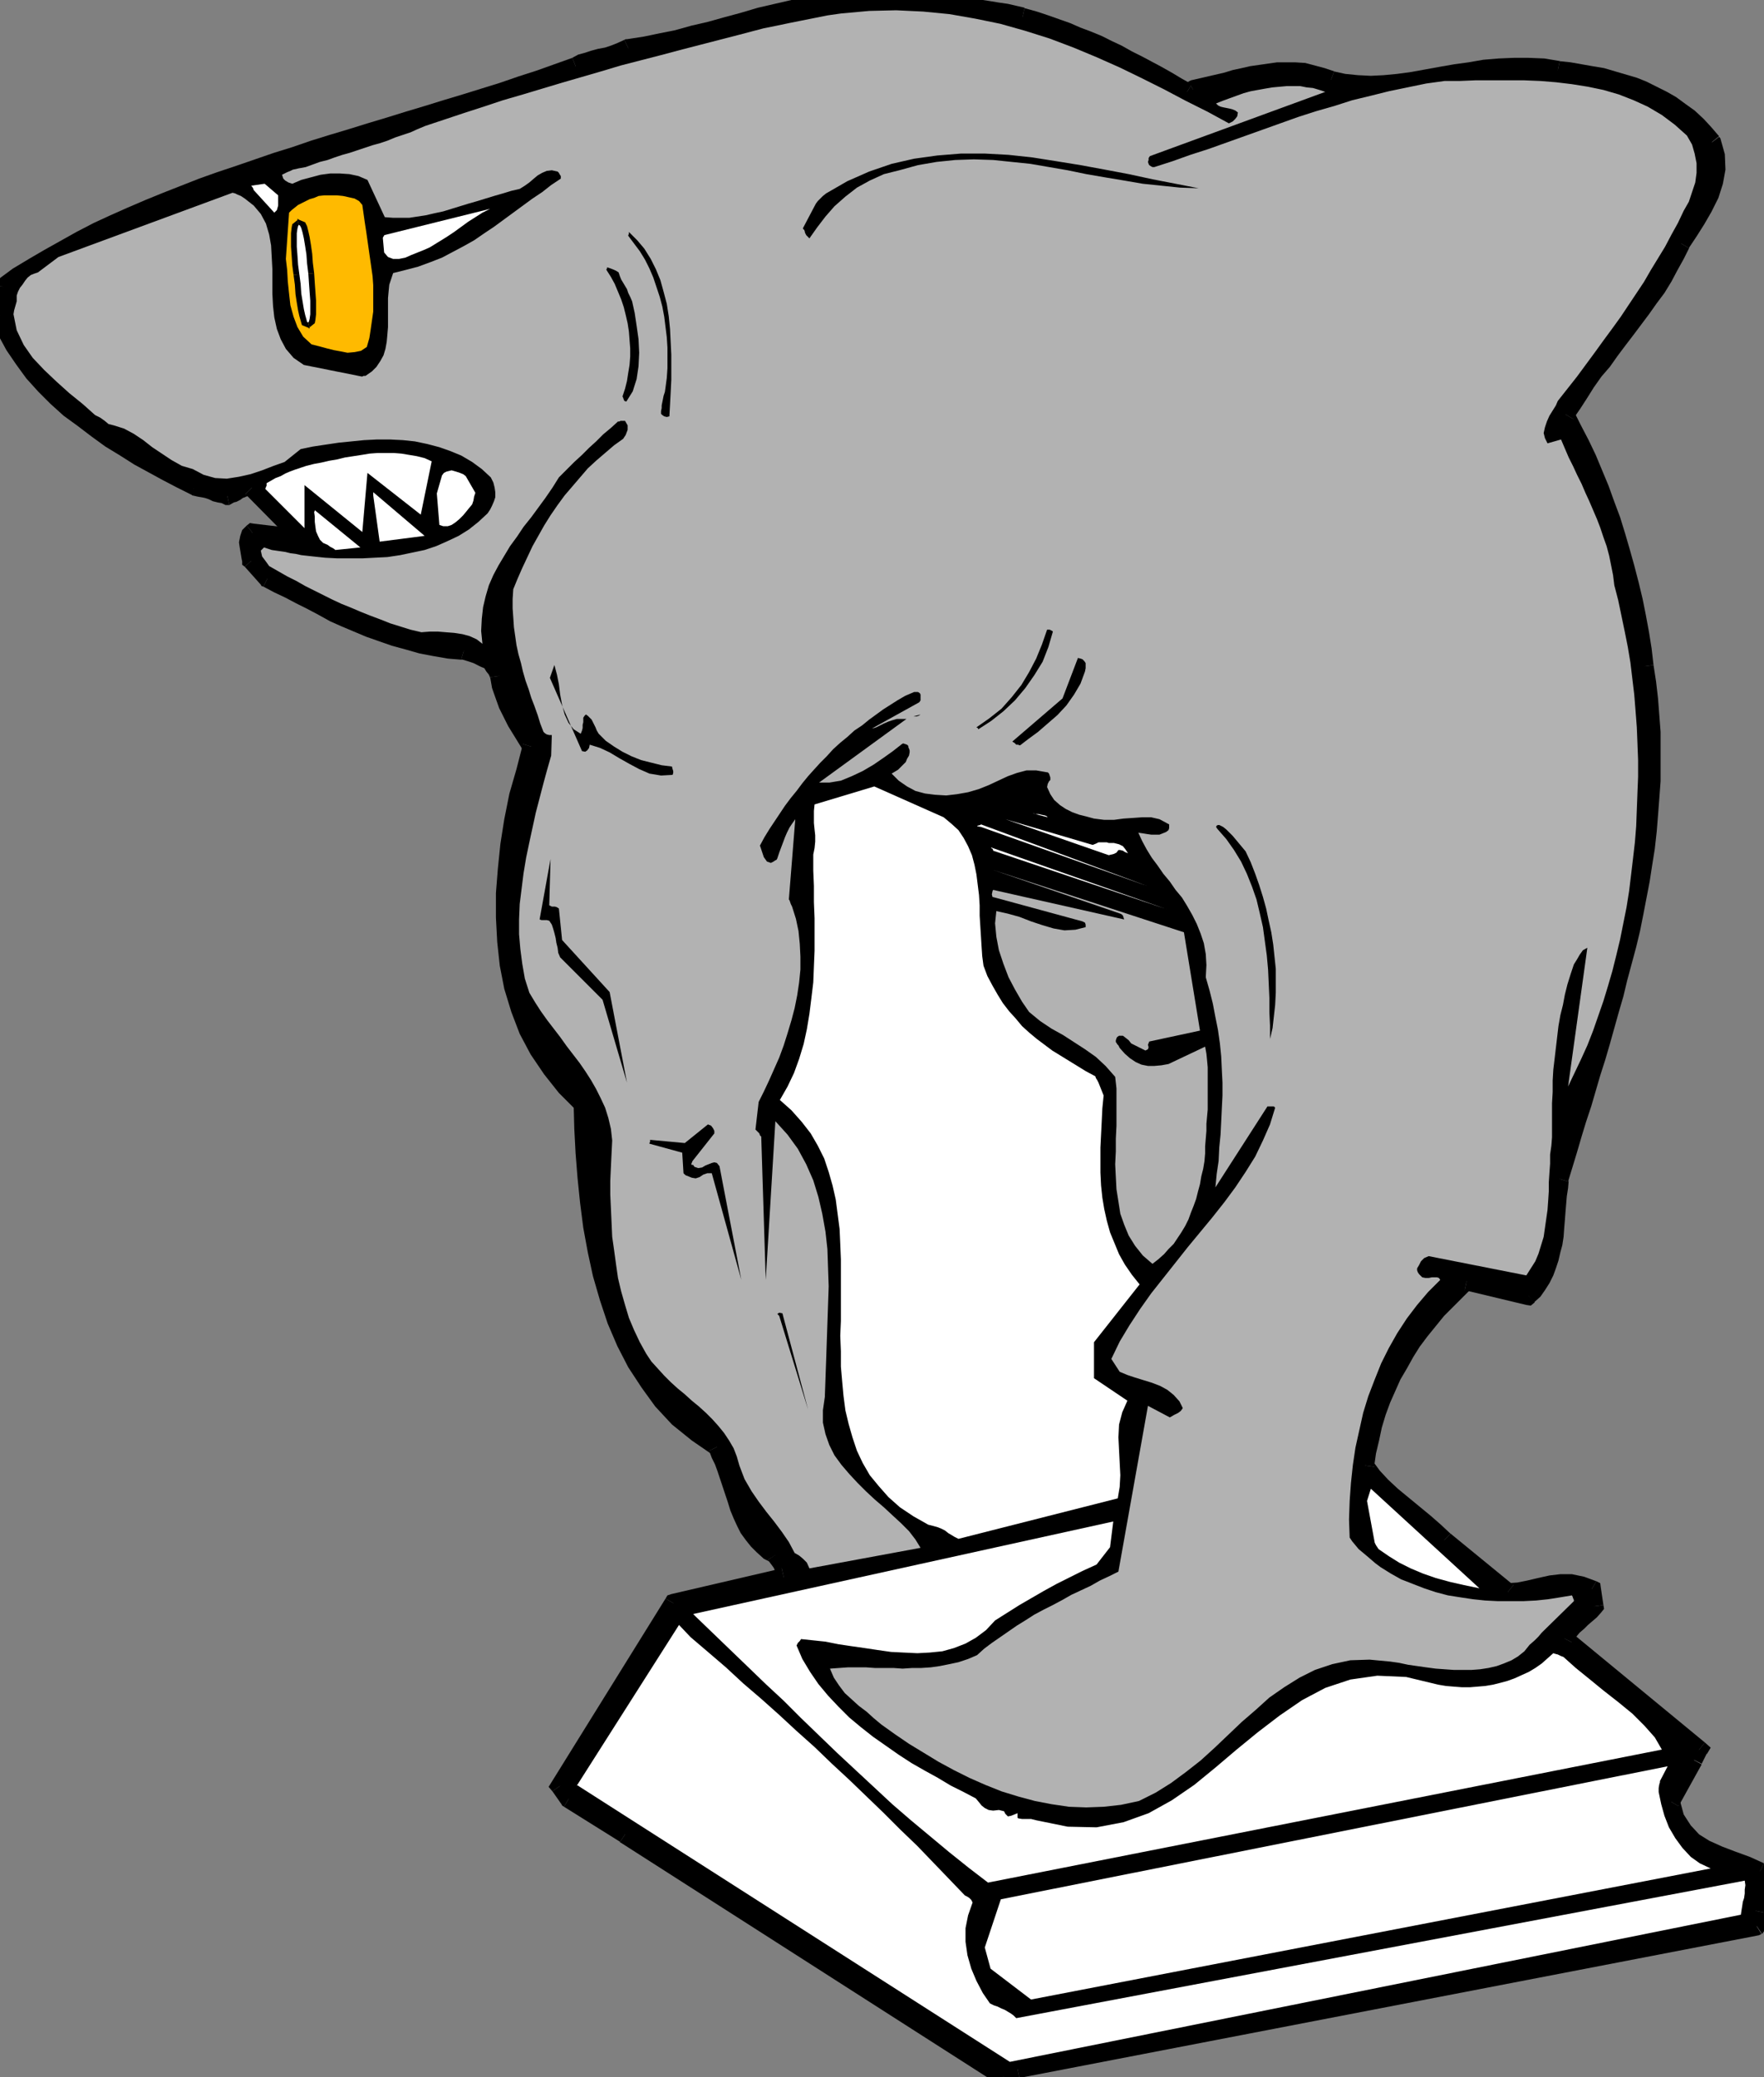 <?xml version="1.0" encoding="UTF-8" standalone="no"?>
<svg
   xmlns:dc="http://purl.org/dc/elements/1.1/"
   xmlns:cc="http://creativecommons.org/ns#"
   xmlns:rdf="http://www.w3.org/1999/02/22-rdf-syntax-ns#"
   xmlns:svg="http://www.w3.org/2000/svg"
   xmlns="http://www.w3.org/2000/svg"
   xmlns:sodipodi="http://sodipodi.sourceforge.net/DTD/sodipodi-0.dtd"
   xmlns:inkscape="http://www.inkscape.org/namespaces/inkscape"
   version="1.0"
   width="69.748mm"
   height="82.118mm"
   id="svg175"
   sodipodi:docname="AD000661.WMF">
  <rect width="100%" height="100%" fill="#808080" stroke="none"/>
  <sodipodi:namedview
     pagecolor="#ffffff"
     bordercolor="#666666"
     borderopacity="1"
     objecttolerance="10"
     gridtolerance="10"
     guidetolerance="10"
     inkscape:pageopacity="0"
     inkscape:pageshadow="2"
     inkscape:window-width="640"
     inkscape:window-height="480"
     id="namedview177" />
  <defs
     id="defs3">
    <pattern
       id="WMFhbasepattern"
       patternUnits="userSpaceOnUse"
       width="6"
       height="6"
       x="0"
       y="0" />
  </defs>
  <path
     style="fill:#000000;fill-rule:evenodd;fill-opacity:1;stroke:none;"
     d="  M 0,47.136   L 0.96,49.44   L 2.112,51.648   L 3.456,53.664   L 4.992,55.68   L 6.72,57.6   L 8.448,59.328   L 10.368,61.056   L 12.384,62.592   L 14.4,64.128   L 16.512,65.568   L 18.624,66.912   L 20.736,68.256   L 22.848,69.408   L 24.96,70.56   L 26.976,71.616   L 28.992,72.672   L 29.76,72.864   L 30.432,72.96   L 31.008,73.152   L 31.68,73.344   L 32.256,73.632   L 32.832,73.824   L 33.408,73.92   L 33.984,74.112   L 34.368,73.92   L 34.752,73.728   L 35.232,73.536   L 35.616,73.248   L 36,73.056   L 36.48,72.864   L 37.056,72.768   L 37.632,72.864   L 45.12,80.448   L 37.728,79.584   L 37.344,79.968   L 37.152,80.448   L 37.056,81.024   L 37.152,81.504   L 37.248,82.08   L 37.344,82.656   L 37.44,83.232   L 37.536,83.808   L 39.936,86.496   L 41.568,87.36   L 43.2,88.128   L 44.832,88.992   L 46.56,89.856   L 48.192,90.72   L 49.92,91.584   L 51.648,92.352   L 53.472,93.12   L 55.2,93.888   L 57.12,94.56   L 58.944,95.232   L 60.96,95.808   L 62.976,96.288   L 64.992,96.672   L 67.104,97.056   L 69.312,97.248   L 70.272,97.536   L 71.136,97.824   L 71.904,98.112   L 72.576,98.496   L 73.248,98.88   L 73.728,99.456   L 74.208,100.128   L 74.592,100.992   L 74.88,102.528   L 75.36,103.968   L 75.84,105.312   L 76.416,106.56   L 77.088,107.808   L 77.856,109.056   L 78.624,110.304   L 79.392,111.552   L 78.432,115.2   L 77.472,118.848   L 76.704,122.592   L 76.128,126.24   L 75.744,129.888   L 75.456,133.536   L 75.456,137.088   L 75.648,140.64   L 76.032,144.096   L 76.704,147.456   L 77.664,150.72   L 78.912,153.888   L 80.448,156.864   L 82.368,159.744   L 84.48,162.432   L 87.072,165.024   L 87.168,168.576   L 87.36,172.224   L 87.648,175.872   L 88.032,179.52   L 88.512,183.264   L 89.184,186.816   L 89.952,190.368   L 90.912,193.92   L 92.064,197.28   L 93.504,200.544   L 95.04,203.616   L 96.96,206.592   L 98.976,209.28   L 101.376,211.872   L 104.16,214.176   L 107.136,216.192   L 107.616,217.248   L 108.096,218.304   L 108.48,219.456   L 108.864,220.608   L 109.248,221.76   L 109.632,222.912   L 110.016,224.064   L 110.4,225.216   L 110.88,226.272   L 111.36,227.328   L 111.84,228.384   L 112.512,229.344   L 113.184,230.208   L 113.952,230.976   L 114.912,231.744   L 115.872,232.32   L 116.064,232.608   L 116.256,232.896   L 116.544,233.28   L 116.832,233.664   L 117.024,234.144   L 117.216,234.624   L 117.216,235.104   L 117.12,235.68   L 100.608,239.52   L 83.616,266.88   L 84.96,268.8   L 93.408,274.08   L 149.952,310.272   L 152.064,309.12   L 262.56,287.808   L 262.944,287.328   L 262.848,286.752   L 262.56,286.176   L 262.368,285.504   L 263.52,280.608   L 263.52,280.416   L 263.328,280.128   L 263.232,279.84   L 263.04,279.552   L 261.024,278.688   L 258.912,277.92   L 256.896,277.152   L 254.88,276.192   L 253.056,275.136   L 251.616,273.6   L 250.368,271.68   L 249.696,269.184   L 253.152,262.944   L 253.92,261.408   L 233.76,244.8   L 234.144,244.128   L 234.624,243.552   L 235.2,242.976   L 235.872,242.4   L 236.448,241.824   L 237.12,241.248   L 237.696,240.672   L 238.272,240   L 237.888,237.408   L 236.352,236.832   L 234.816,236.544   L 233.28,236.544   L 231.744,236.736   L 230.112,237.12   L 228.48,237.504   L 226.944,237.792   L 225.312,237.888   L 215.808,230.112   L 214.464,228.768   L 212.928,227.52   L 211.296,226.176   L 209.664,224.832   L 208.032,223.488   L 206.496,222.048   L 205.152,220.608   L 204,218.976   L 204.288,216.864   L 204.768,214.848   L 205.248,212.928   L 205.824,211.008   L 206.496,209.088   L 207.264,207.264   L 208.128,205.536   L 209.088,203.808   L 210.048,202.08   L 211.104,200.448   L 212.256,198.912   L 213.504,197.28   L 214.848,195.744   L 216.192,194.304   L 217.632,192.864   L 219.168,191.424   L 228.384,193.632   L 229.152,192.864   L 229.824,192   L 230.4,191.04   L 230.88,190.08   L 231.264,189.024   L 231.648,187.968   L 231.84,186.816   L 232.128,185.76   L 232.32,184.608   L 232.416,183.36   L 232.512,182.208   L 232.608,180.96   L 232.704,179.808   L 232.8,178.56   L 232.992,177.312   L 233.088,176.16   L 233.76,173.952   L 234.432,171.744   L 235.104,169.44   L 235.776,167.232   L 236.544,164.928   L 237.216,162.624   L 237.888,160.32   L 238.656,157.92   L 239.328,155.616   L 240,153.216   L 240.672,150.816   L 241.344,148.512   L 241.92,146.112   L 242.592,143.712   L 243.168,141.216   L 243.744,138.816   L 244.224,136.416   L 244.704,133.92   L 245.184,131.52   L 245.568,129.024   L 245.952,126.624   L 246.24,124.128   L 246.432,121.728   L 246.624,119.232   L 246.816,116.736   L 246.816,114.336   L 246.816,111.84   L 246.816,109.344   L 246.624,106.944   L 246.432,104.448   L 246.144,102.048   L 245.76,99.552   L 245.472,97.056   L 245.088,94.656   L 244.608,92.16   L 244.128,89.76   L 243.552,87.36   L 242.976,84.864   L 242.304,82.464   L 241.632,80.16   L 240.864,77.76   L 240,75.456   L 239.136,73.056   L 238.176,70.848   L 237.216,68.544   L 236.16,66.336   L 235.104,64.128   L 233.952,61.92   L 235.008,60.288   L 236.064,58.656   L 237.12,57.12   L 238.272,55.488   L 239.52,53.952   L 240.672,52.416   L 241.824,50.88   L 243.072,49.248   L 244.224,47.712   L 245.376,46.176   L 246.528,44.544   L 247.584,43.008   L 248.64,41.376   L 249.504,39.744   L 250.464,38.112   L 251.232,36.384   L 252.384,34.56   L 253.536,32.832   L 254.592,31.008   L 255.552,29.088   L 256.224,27.168   L 256.512,25.248   L 256.416,23.232   L 255.84,21.216   L 254.784,19.872   L 253.632,18.72   L 252.384,17.568   L 251.136,16.608   L 249.792,15.648   L 248.448,14.88   L 247.008,14.112   L 245.568,13.44   L 244.128,12.864   L 242.592,12.384   L 240.96,11.904   L 239.424,11.52   L 237.792,11.232   L 236.16,10.944   L 234.528,10.656   L 232.8,10.464   L 230.592,10.08   L 228.384,9.984   L 226.272,9.984   L 224.064,10.08   L 221.856,10.272   L 219.648,10.656   L 217.536,10.944   L 215.328,11.328   L 213.216,11.712   L 211.104,12.096   L 208.992,12.384   L 206.88,12.576   L 204.864,12.672   L 202.848,12.576   L 200.832,12.384   L 198.912,11.904   L 197.568,11.424   L 196.224,11.04   L 194.88,10.752   L 193.536,10.656   L 192.288,10.656   L 190.944,10.656   L 189.696,10.848   L 188.352,11.04   L 187.104,11.232   L 185.856,11.52   L 184.512,11.808   L 183.264,12.192   L 182.016,12.48   L 180.768,12.768   L 179.52,13.056   L 178.272,13.344   L 177.888,13.536   L 177.696,13.632   L 177.504,13.728   L 177.408,13.728   L 175.872,12.864   L 174.432,12   L 172.896,11.136   L 171.456,10.368   L 170.016,9.6   L 168.576,8.832   L 167.04,8.064   L 165.6,7.392   L 164.064,6.624   L 162.528,5.952   L 160.992,5.376   L 159.456,4.704   L 157.824,4.128   L 156.192,3.552   L 154.56,2.976   L 152.832,2.496   L 151.584,2.208   L 150.336,1.92   L 149.088,1.728   L 147.936,1.536   L 146.688,1.344   L 145.536,1.152   L 144.384,0.96   L 143.232,0.864   L 142.08,0.768   L 140.832,0.576   L 139.68,0.48   L 138.528,0.384   L 137.376,0.288   L 136.224,0.192   L 135.072,0.096   L 133.92,0   L 131.328,-0.096   L 128.736,0   L 126.144,0.096   L 123.648,0.48   L 121.056,0.864   L 118.56,1.344   L 116.064,1.92   L 113.568,2.496   L 111.072,3.168   L 108.576,3.84   L 106.176,4.512   L 103.68,5.088   L 101.28,5.76   L 98.784,6.336   L 96.384,6.816   L 93.888,7.2   L 92.736,7.68   L 91.68,8.064   L 90.72,8.352   L 89.664,8.544   L 88.704,8.832   L 87.84,9.12   L 86.88,9.408   L 86.016,9.888   L 83.328,10.848   L 80.544,11.808   L 77.856,12.672   L 75.072,13.632   L 72.288,14.496   L 69.504,15.36   L 66.624,16.224   L 63.84,17.088   L 60.96,17.952   L 58.176,18.816   L 55.296,19.68   L 52.512,20.544   L 49.632,21.408   L 46.848,22.272   L 44.064,23.232   L 41.28,24.096   L 38.496,25.056   L 35.712,26.016   L 32.928,26.976   L 30.24,27.936   L 27.552,28.992   L 24.864,30.048   L 22.272,31.104   L 19.68,32.256   L 17.088,33.408   L 14.592,34.56   L 12.096,35.808   L 9.696,37.152   L 7.296,38.496   L 4.992,39.84   L 2.688,41.28   L 0.48,42.816   L 0,47.136  z "
     id="path5" />
  <path
     style="fill:#000000;fill-rule:nonzero;fill-opacity:1;stroke:none;"
     d="  M 29.28,71.328   L 29.568,71.52   L 27.648,70.464   L 25.632,69.408   L 23.52,68.256   L 21.408,67.104   L 19.296,65.76   L 17.28,64.416   L 15.168,63.072   L 13.152,61.536   L 11.232,60   L 9.408,58.368   L 7.68,56.64   L 6.048,54.816   L 4.512,52.896   L 3.264,50.976   L 2.208,48.864   L 1.248,46.656   L -1.248,47.616   L -0.288,50.016   L 0.96,52.32   L 2.4,54.432   L 3.936,56.544   L 5.76,58.56   L 7.488,60.288   L 9.504,62.112   L 11.616,63.648   L 13.632,65.184   L 15.744,66.72   L 17.952,68.064   L 20.064,69.408   L 22.176,70.56   L 24.288,71.712   L 26.304,72.768   L 28.416,73.824   L 28.704,74.016   L 28.416,73.824   L 28.608,73.92   L 28.8,74.016  z "
     id="path7" />
  <path
     style="fill:#000000;fill-rule:nonzero;fill-opacity:1;stroke:none;"
     d="  M 33.696,72.768   L 34.272,72.768   L 33.696,72.672   L 33.12,72.576   L 32.736,72.384   L 32.16,72.096   L 31.392,71.904   L 30.72,71.616   L 29.952,71.52   L 29.28,71.328   L 28.704,74.016   L 29.568,74.208   L 30.144,74.304   L 30.624,74.4   L 31.2,74.592   L 31.776,74.88   L 32.544,75.072   L 33.12,75.168   L 33.696,75.456   L 34.272,75.456   L 33.696,75.456   L 33.984,75.456   L 34.272,75.456  z "
     id="path9" />
  <path
     style="fill:#000000;fill-rule:nonzero;fill-opacity:1;stroke:none;"
     d="  M 38.592,71.904   L 37.92,71.52   L 37.056,71.424   L 36.192,71.52   L 35.424,71.808   L 34.944,72.096   L 34.56,72.384   L 34.176,72.48   L 33.792,72.768   L 33.696,72.768   L 34.272,75.456   L 34.944,75.072   L 35.328,74.976   L 35.904,74.688   L 36.288,74.4   L 36.576,74.304   L 36.768,74.208   L 37.056,74.112   L 37.344,74.208   L 36.672,73.824   L 38.592,71.904   L 38.304,71.616   L 37.92,71.52  z "
     id="path11" />
  <path
     style="fill:#000000;fill-rule:nonzero;fill-opacity:1;stroke:none;"
     d="  M 44.928,81.792   L 46.08,79.488   L 38.592,71.904   L 36.672,73.824   L 44.16,81.408   L 45.312,79.104   L 44.928,81.792   L 48.768,82.176   L 46.08,79.488  z "
     id="path13" />
  <path
     style="fill:#000000;fill-rule:nonzero;fill-opacity:1;stroke:none;"
     d="  M 38.592,80.64   L 37.536,80.928   L 44.928,81.792   L 45.312,79.104   L 37.92,78.24   L 36.864,78.528   L 37.92,78.24   L 37.344,78.144   L 36.864,78.528  z "
     id="path15" />
  <path
     style="fill:#000000;fill-rule:nonzero;fill-opacity:1;stroke:none;"
     d="  M 38.496,82.944   L 38.88,83.712   L 38.784,83.04   L 38.688,82.464   L 38.592,81.888   L 38.496,81.312   L 38.4,81.024   L 38.4,80.832   L 38.496,80.736   L 38.592,80.64   L 36.864,78.528   L 36.192,79.2   L 35.904,80.064   L 35.712,81.024   L 35.808,81.696   L 35.904,82.272   L 36,82.848   L 36.096,83.424   L 36.192,83.904   L 36.576,84.672   L 36.192,83.904   L 36.192,84.384   L 36.576,84.672  z "
     id="path17" />
  <path
     style="fill:#000000;fill-rule:nonzero;fill-opacity:1;stroke:none;"
     d="  M 40.512,85.344   L 40.896,85.632   L 38.496,82.944   L 36.576,84.672   L 38.976,87.36   L 39.36,87.648   L 38.976,87.36   L 39.072,87.552   L 39.36,87.648  z "
     id="path19" />
  <path
     style="fill:#000000;fill-rule:nonzero;fill-opacity:1;stroke:none;"
     d="  M 69.696,96   L 69.408,95.904   L 67.296,95.712   L 65.28,95.328   L 63.264,94.944   L 61.248,94.56   L 59.328,93.984   L 57.6,93.312   L 55.68,92.64   L 54.048,91.872   L 52.224,91.104   L 50.496,90.336   L 48.768,89.568   L 47.136,88.704   L 45.408,87.84   L 43.776,86.976   L 42.144,86.208   L 40.512,85.344   L 39.36,87.648   L 40.992,88.512   L 42.624,89.28   L 44.256,90.144   L 45.984,91.008   L 47.616,91.872   L 49.344,92.832   L 51.072,93.6   L 52.896,94.368   L 54.72,95.136   L 56.64,95.808   L 58.56,96.48   L 60.672,97.056   L 62.688,97.632   L 64.704,98.016   L 66.912,98.4   L 69.216,98.592   L 68.928,98.496   L 69.696,96   L 69.504,95.904   L 69.408,95.904  z "
     id="path21" />
  <path
     style="fill:#000000;fill-rule:nonzero;fill-opacity:1;stroke:none;"
     d="  M 75.936,100.8   L 75.84,100.512   L 75.36,99.456   L 74.784,98.592   L 74.112,97.92   L 73.248,97.344   L 72.48,96.864   L 71.52,96.576   L 70.656,96.288   L 69.696,96   L 68.928,98.496   L 69.888,98.784   L 70.752,99.072   L 71.328,99.36   L 71.904,99.648   L 72.384,99.84   L 72.672,100.32   L 73.056,100.8   L 73.344,101.472   L 73.248,101.184   L 75.936,100.8   L 75.936,100.704   L 75.84,100.512  z "
     id="path23" />
  <path
     style="fill:#000000;fill-rule:nonzero;fill-opacity:1;stroke:none;"
     d="  M 80.64,111.936   L 80.544,110.88   L 79.776,109.632   L 79.008,108.384   L 78.24,107.136   L 77.568,105.984   L 77.088,104.832   L 76.608,103.488   L 76.224,102.24   L 75.936,100.8   L 73.248,101.184   L 73.536,102.816   L 74.112,104.448   L 74.592,105.792   L 75.264,107.136   L 75.936,108.48   L 76.704,109.728   L 77.472,110.976   L 78.24,112.224   L 78.144,111.168   L 80.64,111.936   L 80.832,111.36   L 80.544,110.88  z "
     id="path25" />
  <path
     style="fill:#000000;fill-rule:nonzero;fill-opacity:1;stroke:none;"
     d="  M 88.416,165.024   L 87.936,164.064   L 85.44,161.568   L 83.424,158.976   L 81.6,156.192   L 80.16,153.312   L 78.912,150.24   L 78.048,147.168   L 77.376,143.904   L 76.992,140.544   L 76.8,137.088   L 76.8,133.632   L 77.088,129.984   L 77.472,126.432   L 78.048,122.784   L 78.816,119.136   L 79.68,115.488   L 80.64,111.936   L 78.144,111.168   L 77.184,114.912   L 76.128,118.56   L 75.36,122.4   L 74.784,126.048   L 74.4,129.792   L 74.112,133.44   L 74.112,137.088   L 74.304,140.736   L 74.688,144.288   L 75.36,147.744   L 76.416,151.2   L 77.664,154.464   L 79.296,157.536   L 81.312,160.512   L 83.52,163.296   L 86.208,165.984   L 85.728,165.024   L 88.416,165.024   L 88.416,164.448   L 87.936,164.064  z "
     id="path27" />
  <path
     style="fill:#000000;fill-rule:nonzero;fill-opacity:1;stroke:none;"
     d="  M 108.288,215.616   L 107.808,215.04   L 104.928,213.12   L 102.336,210.912   L 100.032,208.416   L 98.016,205.824   L 96.192,202.944   L 94.752,199.968   L 93.312,196.8   L 92.16,193.536   L 91.296,190.08   L 90.528,186.528   L 89.856,183.072   L 89.376,179.328   L 88.992,175.776   L 88.704,172.128   L 88.512,168.48   L 88.416,165.024   L 85.728,165.024   L 85.824,168.672   L 86.016,172.32   L 86.304,175.968   L 86.688,179.712   L 87.168,183.456   L 87.84,187.104   L 88.608,190.656   L 89.664,194.304   L 90.816,197.76   L 92.256,201.12   L 93.888,204.288   L 95.904,207.36   L 97.92,210.144   L 100.416,212.832   L 103.392,215.232   L 106.464,217.344   L 105.984,216.768   L 108.288,215.616   L 108.192,215.232   L 107.808,215.04  z "
     id="path29" />
  <path
     style="fill:#000000;fill-rule:nonzero;fill-opacity:1;stroke:none;"
     d="  M 117.024,231.552   L 116.448,231.168   L 115.68,230.592   L 114.816,230.016   L 114.144,229.344   L 113.568,228.576   L 112.992,227.712   L 112.608,226.752   L 112.128,225.696   L 111.648,224.736   L 111.264,223.68   L 110.88,222.528   L 110.496,221.376   L 110.112,220.224   L 109.728,219.072   L 109.344,217.824   L 108.864,216.672   L 108.288,215.616   L 105.984,216.768   L 106.368,217.824   L 106.848,218.784   L 107.232,219.84   L 107.616,220.992   L 108,222.144   L 108.384,223.296   L 108.768,224.448   L 109.152,225.696   L 109.632,226.848   L 110.112,227.904   L 110.688,229.056   L 111.456,230.112   L 112.224,231.072   L 113.088,231.936   L 114.144,232.896   L 115.296,233.472   L 114.72,233.088   L 117.024,231.648   L 116.832,231.264   L 116.448,231.168  z "
     id="path31" />
  <path
     style="fill:#000000;fill-rule:nonzero;fill-opacity:1;stroke:none;"
     d="  M 117.408,237.024   L 118.368,236.064   L 118.56,235.296   L 118.56,234.432   L 118.272,233.664   L 117.984,232.992   L 117.6,232.512   L 117.312,232.128   L 117.216,231.936   L 117.024,231.552   L 114.72,233.088   L 114.912,233.28   L 115.2,233.664   L 115.488,234.048   L 115.68,234.336   L 115.776,234.624   L 115.872,234.816   L 115.872,234.912   L 115.872,235.296   L 116.832,234.336   L 117.408,237.024   L 118.176,236.832   L 118.368,236.064  z "
     id="path33" />
  <path
     style="fill:#000000;fill-rule:nonzero;fill-opacity:1;stroke:none;"
     d="  M 101.76,240.192   L 100.896,240.864   L 117.408,237.024   L 116.832,234.336   L 100.32,238.176   L 99.456,238.848   L 100.32,238.176   L 99.744,238.368   L 99.456,238.848  z "
     id="path35" />
  <path
     style="fill:#000000;fill-rule:nonzero;fill-opacity:1;stroke:none;"
     d="  M 84.672,266.112   L 84.768,267.552   L 101.76,240.192   L 99.456,238.848   L 82.464,266.208   L 82.56,267.648   L 82.464,266.208   L 81.984,266.976   L 82.56,267.648  z "
     id="path37" />
  <path
     style="fill:#000000;fill-rule:nonzero;fill-opacity:1;stroke:none;"
     d="  M 85.632,267.648   L 86.016,268.032   L 84.672,266.112   L 82.56,267.648   L 83.904,269.568   L 84.288,269.952   L 83.904,269.568   L 84,269.76   L 84.288,269.952  z "
     id="path39" />
  <path
     style="fill:#000000;fill-rule:nonzero;fill-opacity:1;stroke:none;"
     d="  M 94.176,272.928   L 94.08,272.928   L 85.632,267.648   L 84.288,269.952   L 92.736,275.232   L 92.64,275.232   L 94.176,272.928   L 94.08,272.928   L 94.08,272.928  z "
     id="path41" />
  <path
     style="fill:#000000;fill-rule:nonzero;fill-opacity:1;stroke:none;"
     d="  M 149.28,309.12   L 150.72,309.12   L 94.176,272.928   L 92.64,275.232   L 149.184,311.424   L 150.624,311.424   L 149.184,311.424   L 149.856,311.808   L 150.624,311.424  z "
     id="path43" />
  <path
     style="fill:#000000;fill-rule:nonzero;fill-opacity:1;stroke:none;"
     d="  M 151.776,307.776   L 151.392,307.968   L 149.28,309.12   L 150.624,311.424   L 152.736,310.272   L 152.352,310.464   L 151.776,307.776   L 151.584,307.872   L 151.392,307.968  z "
     id="path45" />
  <path
     style="fill:#000000;fill-rule:nonzero;fill-opacity:1;stroke:none;"
     d="  M 261.792,286.656   L 262.272,286.464   L 151.776,307.776   L 152.352,310.464   L 262.848,289.152   L 263.328,288.96   L 262.848,289.152   L 263.04,289.056   L 263.232,288.96  z "
     id="path47" />
  <path
     style="fill:#000000;fill-rule:nonzero;fill-opacity:1;stroke:none;"
     d="  M 261.024,285.216   L 261.024,285.696   L 261.312,286.656   L 261.6,287.136   L 261.696,286.944   L 261.792,286.656   L 263.328,288.96   L 264.192,287.712   L 264.096,286.368   L 263.808,285.696   L 263.712,285.312   L 263.712,285.792   L 261.024,285.216   L 261.024,285.408   L 261.024,285.6  z "
     id="path49" />
  <path
     style="fill:#000000;fill-rule:nonzero;fill-opacity:1;stroke:none;"
     d="  M 262.176,280.608   L 262.176,280.32   L 261.024,285.216   L 263.712,285.792   L 264.864,280.896   L 264.864,280.608   L 264.864,280.896   L 264.864,280.704   L 264.864,280.512  z "
     id="path51" />
  <path
     style="fill:#000000;fill-rule:nonzero;fill-opacity:1;stroke:none;"
     d="  M 262.464,280.704   L 261.888,280.32   L 262.08,280.416   L 262.176,280.704   L 262.272,280.992   L 262.176,280.608   L 264.864,280.608   L 264.768,279.84   L 264.48,279.552   L 264.384,279.264   L 264.192,278.784   L 263.616,278.4   L 264.192,278.88   L 264,278.496   L 263.616,278.4  z "
     id="path53" />
  <path
     style="fill:#000000;fill-rule:nonzero;fill-opacity:1;stroke:none;"
     d="  M 248.544,268.512   L 248.352,269.376   L 249.12,272.256   L 250.56,274.464   L 252.192,276.192   L 254.304,277.344   L 256.416,278.4   L 258.432,279.168   L 260.544,279.936   L 262.464,280.704   L 263.616,278.4   L 261.504,277.44   L 259.392,276.672   L 257.376,275.904   L 255.456,275.04   L 253.92,274.08   L 252.672,272.736   L 251.616,271.104   L 251.04,268.992   L 250.848,269.856   L 248.544,268.512   L 248.352,268.992   L 248.352,269.376  z "
     id="path55" />
  <path
     style="fill:#000000;fill-rule:nonzero;fill-opacity:1;stroke:none;"
     d="  M 252,262.368   L 252,262.272   L 248.544,268.512   L 250.848,269.856   L 254.304,263.616   L 254.304,263.52   L 254.304,263.616   L 254.304,263.616   L 254.304,263.616  z "
     id="path57" />
  <path
     style="fill:#000000;fill-rule:nonzero;fill-opacity:1;stroke:none;"
     d="  M 253.056,262.464   L 252.768,260.832   L 252,262.368   L 254.304,263.52   L 255.072,261.984   L 254.784,260.352   L 255.072,262.08   L 255.648,261.12   L 254.784,260.352  z "
     id="path59" />
  <path
     style="fill:#000000;fill-rule:nonzero;fill-opacity:1;stroke:none;"
     d="  M 232.608,244.224   L 232.896,245.856   L 253.056,262.464   L 254.784,260.352   L 234.624,243.744   L 234.912,245.376   L 232.608,244.224   L 232.128,245.184   L 232.896,245.856  z "
     id="path61" />
  <path
     style="fill:#000000;fill-rule:nonzero;fill-opacity:1;stroke:none;"
     d="  M 236.928,240.192   L 237.216,239.136   L 236.736,239.712   L 236.256,240.288   L 235.584,240.864   L 235.008,241.44   L 234.336,242.016   L 233.664,242.592   L 232.992,243.36   L 232.608,244.224   L 234.912,245.376   L 235.296,244.896   L 235.584,244.512   L 236.064,243.936   L 236.736,243.36   L 237.312,242.784   L 237.984,242.208   L 238.656,241.632   L 239.328,240.864   L 239.616,239.808   L 239.328,240.864   L 239.712,240.384   L 239.616,239.808  z "
     id="path63" />
  <path
     style="fill:#000000;fill-rule:nonzero;fill-opacity:1;stroke:none;"
     d="  M 237.216,238.56   L 236.544,237.6   L 236.928,240.192   L 239.616,239.808   L 239.232,237.216   L 238.56,236.256   L 239.232,237.216   L 239.136,236.544   L 238.56,236.256  z "
     id="path65" />
  <path
     style="fill:#000000;fill-rule:nonzero;fill-opacity:1;stroke:none;"
     d="  M 224.448,238.944   L 225.312,239.232   L 227.136,239.136   L 228.768,238.848   L 230.4,238.464   L 231.936,238.08   L 233.376,237.888   L 234.72,237.888   L 235.968,238.08   L 237.216,238.56   L 238.56,236.256   L 236.736,235.584   L 234.912,235.2   L 233.184,235.2   L 231.552,235.392   L 229.824,235.776   L 228.192,236.16   L 226.752,236.448   L 225.312,236.544   L 226.176,236.832   L 224.448,238.944   L 224.832,239.232   L 225.312,239.232  z "
     id="path67" />
  <path
     style="fill:#000000;fill-rule:nonzero;fill-opacity:1;stroke:none;"
     d="  M 214.848,231.072   L 214.944,231.168   L 224.448,238.944   L 226.176,236.832   L 216.672,229.056   L 216.768,229.152   L 214.848,231.072   L 214.848,231.072   L 214.944,231.168  z "
     id="path69" />
  <path
     style="fill:#000000;fill-rule:nonzero;fill-opacity:1;stroke:none;"
     d="  M 202.656,218.784   L 202.848,219.648   L 204.096,221.472   L 205.536,223.008   L 207.168,224.544   L 208.8,225.888   L 210.432,227.232   L 212.064,228.576   L 213.6,229.728   L 214.848,231.072   L 216.768,229.152   L 215.328,227.808   L 213.792,226.464   L 212.16,225.12   L 210.528,223.776   L 208.896,222.432   L 207.456,221.088   L 206.208,219.744   L 205.152,218.304   L 205.344,219.168   L 202.656,218.784   L 202.656,219.264   L 202.848,219.648  z "
     id="path71" />
  <path
     style="fill:#000000;fill-rule:nonzero;fill-opacity:1;stroke:none;"
     d="  M 219.456,190.08   L 218.304,190.464   L 216.672,191.904   L 215.232,193.344   L 213.888,194.88   L 212.448,196.416   L 211.2,198.144   L 210.048,199.68   L 208.896,201.408   L 207.936,203.136   L 206.976,204.96   L 206.016,206.688   L 205.248,208.608   L 204.576,210.624   L 204,212.544   L 203.424,214.56   L 202.944,216.576   L 202.656,218.784   L 205.344,219.168   L 205.632,217.152   L 206.112,215.136   L 206.496,213.312   L 207.072,211.392   L 207.744,209.568   L 208.512,207.84   L 209.28,206.112   L 210.24,204.48   L 211.2,202.752   L 212.16,201.216   L 213.312,199.68   L 214.56,198.144   L 215.808,196.608   L 217.152,195.264   L 218.592,193.824   L 220.032,192.384   L 218.88,192.768   L 219.456,190.08   L 218.784,189.984   L 218.304,190.464  z "
     id="path73" />
  <path
     style="fill:#000000;fill-rule:nonzero;fill-opacity:1;stroke:none;"
     d="  M 227.52,192.672   L 228.672,192.288   L 219.456,190.08   L 218.88,192.768   L 228.096,194.976   L 229.248,194.592   L 228.096,194.976   L 228.768,195.072   L 229.344,194.592  z "
     id="path75" />
  <path
     style="fill:#000000;fill-rule:nonzero;fill-opacity:1;stroke:none;"
     d="  M 231.84,175.776   L 231.744,175.968   L 231.648,177.12   L 231.456,178.368   L 231.36,179.712   L 231.264,180.864   L 231.168,182.112   L 231.072,183.264   L 230.976,184.416   L 230.784,185.472   L 230.496,186.528   L 230.4,187.584   L 230.016,188.544   L 229.632,189.6   L 229.248,190.368   L 228.768,191.232   L 228.096,192   L 227.52,192.672   L 229.248,194.592   L 230.208,193.728   L 230.88,192.768   L 231.552,191.712   L 232.128,190.56   L 232.512,189.504   L 232.896,188.352   L 233.184,187.104   L 233.472,186.048   L 233.664,184.8   L 233.76,183.456   L 233.856,182.304   L 233.952,181.056   L 234.048,179.904   L 234.144,178.752   L 234.336,177.504   L 234.432,176.352   L 234.336,176.544   L 231.84,175.776   L 231.744,175.872   L 231.744,175.968  z "
     id="path77" />
  <path
     style="fill:#000000;fill-rule:nonzero;fill-opacity:1;stroke:none;"
     d="  M 244.416,99.744   L 244.416,99.744   L 244.8,102.24   L 245.088,104.544   L 245.28,107.04   L 245.472,109.344   L 245.472,111.84   L 245.472,114.336   L 245.472,116.736   L 245.28,119.136   L 245.088,121.632   L 244.896,124.032   L 244.608,126.432   L 244.224,128.832   L 243.84,131.328   L 243.36,133.632   L 242.88,136.128   L 242.4,138.528   L 241.824,140.928   L 241.344,143.424   L 240.672,145.728   L 240.096,148.128   L 239.424,150.432   L 238.752,152.832   L 238.08,155.232   L 237.408,157.536   L 236.64,159.936   L 235.968,162.24   L 235.296,164.544   L 234.528,166.848   L 233.856,169.056   L 233.184,171.36   L 232.512,173.568   L 231.84,175.776   L 234.336,176.544   L 235.008,174.336   L 235.68,172.128   L 236.352,169.824   L 237.024,167.616   L 237.792,165.312   L 238.464,163.008   L 239.136,160.704   L 239.904,158.304   L 240.576,156   L 241.248,153.6   L 241.92,151.2   L 242.592,148.896   L 243.168,146.496   L 243.84,144   L 244.512,141.504   L 245.088,139.104   L 245.568,136.704   L 246.048,134.208   L 246.528,131.712   L 246.912,129.216   L 247.296,126.816   L 247.584,124.224   L 247.776,121.824   L 247.968,119.328   L 248.16,116.736   L 248.16,114.336   L 248.16,111.84   L 248.16,109.344   L 247.968,106.848   L 247.776,104.352   L 247.488,101.856   L 247.104,99.36   L 247.104,99.36   L 244.416,99.744   L 244.416,99.744   L 244.416,99.744  z "
     id="path79" />
  <path
     style="fill:#000000;fill-rule:nonzero;fill-opacity:1;stroke:none;"
     d="  M 232.8,61.248   L 232.8,62.592   L 233.952,64.704   L 234.912,66.912   L 235.968,69.12   L 236.928,71.424   L 237.888,73.536   L 238.752,75.936   L 239.616,78.24   L 240.384,80.544   L 241.056,82.848   L 241.728,85.248   L 242.208,87.648   L 242.784,90.048   L 243.264,92.448   L 243.744,94.848   L 244.128,97.248   L 244.416,99.744   L 247.104,99.36   L 246.816,96.864   L 246.432,94.464   L 245.952,91.872   L 245.472,89.472   L 244.896,87.072   L 244.224,84.48   L 243.552,82.08   L 242.88,79.776   L 242.112,77.28   L 241.248,74.976   L 240.384,72.576   L 239.424,70.272   L 238.464,67.968   L 237.408,65.76   L 236.256,63.552   L 235.104,61.248   L 235.104,62.592   L 232.8,61.248   L 232.416,61.92   L 232.8,62.592  z "
     id="path81" />
  <path
     style="fill:#000000;fill-rule:nonzero;fill-opacity:1;stroke:none;"
     d="  M 250.08,35.712   L 249.984,35.808   L 249.312,37.536   L 248.352,39.072   L 247.488,40.704   L 246.432,42.24   L 245.472,43.776   L 244.32,45.408   L 243.168,46.944   L 242.016,48.48   L 240.768,50.112   L 239.616,51.648   L 238.464,53.088   L 237.216,54.72   L 236.064,56.352   L 234.912,57.888   L 233.856,59.52   L 232.8,61.248   L 235.104,62.592   L 236.16,61.056   L 237.216,59.424   L 238.176,57.888   L 239.328,56.256   L 240.576,54.816   L 241.728,53.184   L 242.88,51.648   L 244.128,50.016   L 245.28,48.48   L 246.432,46.944   L 247.584,45.312   L 248.736,43.776   L 249.792,42.048   L 250.656,40.416   L 251.616,38.688   L 252.48,36.96   L 252.384,37.056   L 250.08,35.712   L 250.08,35.712   L 249.984,35.808  z "
     id="path83" />
  <path
     style="fill:#000000;fill-rule:nonzero;fill-opacity:1;stroke:none;"
     d="  M 254.784,22.08   L 254.592,21.792   L 255.072,23.424   L 255.168,25.152   L 254.976,26.88   L 254.304,28.608   L 253.44,30.336   L 252.384,32.16   L 251.232,33.792   L 250.08,35.712   L 252.384,37.056   L 253.536,35.328   L 254.688,33.504   L 255.744,31.68   L 256.8,29.568   L 257.472,27.456   L 257.856,25.344   L 257.76,23.04   L 257.088,20.64   L 256.896,20.352   L 257.088,20.64   L 256.992,20.544   L 256.896,20.448  z "
     id="path85" />
  <path
     style="fill:#000000;fill-rule:nonzero;fill-opacity:1;stroke:none;"
     d="  M 232.512,11.808   L 232.704,11.808   L 234.336,12   L 235.968,12.288   L 237.6,12.576   L 239.136,12.864   L 240.576,13.152   L 242.208,13.632   L 243.648,14.112   L 245.088,14.688   L 246.432,15.264   L 247.776,16.032   L 249.12,16.8   L 250.368,17.664   L 251.52,18.624   L 252.672,19.68   L 253.824,20.736   L 254.784,22.08   L 256.896,20.352   L 255.744,19.008   L 254.592,17.76   L 253.248,16.512   L 251.904,15.552   L 250.464,14.496   L 249.12,13.728   L 247.584,12.96   L 246.048,12.192   L 244.608,11.616   L 242.976,11.136   L 241.344,10.656   L 239.712,10.176   L 237.984,9.888   L 236.352,9.6   L 234.72,9.312   L 232.896,9.12   L 233.088,9.12   L 232.512,11.808   L 232.608,11.808   L 232.704,11.808  z "
     id="path87" />
  <path
     style="fill:#000000;fill-rule:nonzero;fill-opacity:1;stroke:none;"
     d="  M 198.432,13.152   L 198.528,13.152   L 200.64,13.728   L 202.752,13.92   L 204.864,14.016   L 206.976,13.92   L 209.184,13.728   L 211.296,13.44   L 213.408,13.056   L 215.52,12.672   L 217.728,12.288   L 219.84,12   L 222.048,11.616   L 224.16,11.424   L 226.272,11.328   L 228.384,11.328   L 230.4,11.424   L 232.512,11.808   L 233.088,9.12   L 230.784,8.736   L 228.384,8.64   L 226.272,8.64   L 223.968,8.736   L 221.664,8.928   L 219.456,9.312   L 217.344,9.6   L 215.136,9.984   L 213.024,10.368   L 210.912,10.752   L 208.8,11.04   L 206.784,11.232   L 204.864,11.328   L 202.944,11.232   L 201.024,11.04   L 199.296,10.656   L 199.392,10.656   L 198.432,13.152   L 198.432,13.152   L 198.528,13.152  z "
     id="path89" />
  <path
     style="fill:#000000;fill-rule:nonzero;fill-opacity:1;stroke:none;"
     d="  M 178.944,14.496   L 178.56,14.688   L 179.808,14.4   L 181.056,14.112   L 182.304,13.824   L 183.552,13.536   L 184.8,13.152   L 186.144,12.864   L 187.392,12.576   L 188.544,12.384   L 189.888,12.192   L 191.04,12   L 192.288,12   L 193.536,12   L 194.688,12.096   L 195.936,12.288   L 197.184,12.672   L 198.432,13.152   L 199.392,10.656   L 197.952,10.176   L 196.512,9.792   L 195.072,9.408   L 193.536,9.312   L 192.288,9.312   L 190.848,9.312   L 189.504,9.504   L 188.16,9.696   L 186.816,9.888   L 185.568,10.176   L 184.224,10.464   L 182.976,10.848   L 181.728,11.136   L 180.48,11.424   L 179.232,11.712   L 177.984,12   L 177.6,12.192   L 177.984,12   L 177.792,12.096   L 177.6,12.192  z "
     id="path91" />
  <path
     style="fill:#000000;fill-rule:nonzero;fill-opacity:1;stroke:none;"
     d="  M 176.736,14.88   L 177.696,15.072   L 177.984,14.976   L 178.272,14.784   L 178.464,14.688   L 178.944,14.496   L 177.6,12.192   L 177.312,12.384   L 177.12,12.48   L 177.024,12.48   L 177.12,12.384   L 178.08,12.576   L 176.736,14.88   L 177.216,15.168   L 177.792,14.976  z "
     id="path93" />
  <path
     style="fill:#000000;fill-rule:nonzero;fill-opacity:1;stroke:none;"
     d="  M 152.544,3.84   L 152.448,3.744   L 154.176,4.224   L 155.712,4.8   L 157.344,5.376   L 158.976,5.952   L 160.512,6.624   L 162.048,7.2   L 163.488,7.872   L 165.024,8.64   L 166.464,9.312   L 168,9.984   L 169.344,10.752   L 170.784,11.52   L 172.224,12.288   L 173.76,13.152   L 175.2,14.016   L 176.736,14.88   L 178.08,12.576   L 176.544,11.712   L 175.104,10.848   L 173.568,9.984   L 172.128,9.216   L 170.688,8.448   L 169.152,7.68   L 167.616,6.816   L 166.176,6.144   L 164.64,5.376   L 163.008,4.704   L 161.472,4.128   L 159.936,3.456   L 158.304,2.88   L 156.672,2.304   L 154.944,1.728   L 153.216,1.248   L 153.12,1.152   L 153.216,1.248   L 153.12,1.248   L 153.12,1.152  z "
     id="path95" />
  <path
     style="fill:#000000;fill-rule:nonzero;fill-opacity:1;stroke:none;"
     d="  M 133.824,1.344   L 133.824,1.344   L 134.976,1.44   L 136.128,1.536   L 137.28,1.632   L 138.432,1.728   L 139.584,1.824   L 140.64,1.92   L 141.888,2.112   L 143.136,2.208   L 144.288,2.304   L 145.344,2.496   L 146.496,2.688   L 147.744,2.88   L 148.896,3.072   L 150.048,3.264   L 151.296,3.552   L 152.544,3.84   L 153.12,1.152   L 151.872,0.864   L 150.624,0.576   L 149.28,0.384   L 148.128,0.192   L 146.88,0   L 145.728,-0.192   L 144.48,-0.384   L 143.328,-0.48   L 142.272,-0.576   L 141.024,-0.768   L 139.776,-0.864   L 138.624,-0.96   L 137.472,-1.056   L 136.32,-1.152   L 135.168,-1.248   L 134.016,-1.344   L 134.016,-1.344   L 134.016,-1.344   L 134.016,-1.344   L 134.016,-1.344  z "
     id="path97" />
  <path
     style="fill:#000000;fill-rule:nonzero;fill-opacity:1;stroke:none;"
     d="  M 94.464,8.448   L 94.08,8.544   L 96.576,8.16   L 99.072,7.68   L 101.664,7.008   L 104.064,6.336   L 106.56,5.76   L 108.96,5.088   L 111.456,4.416   L 113.856,3.84   L 116.352,3.264   L 118.848,2.688   L 121.248,2.208   L 123.84,1.824   L 126.24,1.44   L 128.832,1.344   L 131.328,1.248   L 133.824,1.344   L 134.016,-1.344   L 131.328,-1.44   L 128.64,-1.344   L 126.048,-1.248   L 123.456,-0.864   L 120.864,-0.48   L 118.272,0   L 115.776,0.576   L 113.28,1.152   L 110.688,1.92   L 108.192,2.592   L 105.792,3.264   L 103.296,3.84   L 100.896,4.512   L 98.496,4.992   L 96.192,5.472   L 93.696,5.856   L 93.312,5.952   L 93.696,5.856   L 93.504,5.856   L 93.312,5.952  z "
     id="path99" />
  <path
     style="fill:#000000;fill-rule:nonzero;fill-opacity:1;stroke:none;"
     d="  M 86.496,11.136   L 86.688,11.04   L 87.36,10.656   L 88.224,10.368   L 89.088,10.08   L 89.952,9.792   L 91.008,9.6   L 92.064,9.312   L 93.216,8.928   L 94.464,8.448   L 93.312,5.952   L 92.256,6.432   L 91.296,6.816   L 90.432,7.104   L 89.376,7.296   L 88.32,7.584   L 87.456,7.872   L 86.4,8.16   L 85.344,8.736   L 85.536,8.64   L 86.496,11.136   L 86.592,11.136   L 86.688,11.04  z "
     id="path101" />
  <path
     style="fill:#000000;fill-rule:nonzero;fill-opacity:1;stroke:none;"
     d="  M 1.824,42.912   L 1.248,43.872   L 3.456,42.432   L 5.664,40.992   L 7.968,39.648   L 10.368,38.304   L 12.768,36.96   L 15.168,35.808   L 17.664,34.656   L 20.256,33.504   L 22.752,32.352   L 25.344,31.296   L 28.032,30.24   L 30.72,29.184   L 33.408,28.224   L 36.096,27.264   L 38.88,26.304   L 41.664,25.344   L 44.448,24.48   L 47.232,23.52   L 50.016,22.656   L 52.896,21.792   L 55.68,20.928   L 58.56,20.064   L 61.344,19.2   L 64.224,18.336   L 67.008,17.472   L 69.888,16.608   L 72.672,15.744   L 75.456,14.88   L 78.24,13.92   L 80.928,13.056   L 83.808,12.096   L 86.496,11.136   L 85.536,8.64   L 82.848,9.6   L 80.16,10.56   L 77.472,11.424   L 74.688,12.384   L 71.904,13.248   L 69.12,14.112   L 66.24,14.976   L 63.456,15.84   L 60.576,16.704   L 57.792,17.568   L 54.912,18.432   L 52.128,19.296   L 49.248,20.16   L 46.464,21.024   L 43.68,21.984   L 40.896,22.848   L 38.112,23.808   L 35.328,24.768   L 32.448,25.728   L 29.76,26.688   L 27.072,27.744   L 24.384,28.8   L 21.792,29.856   L 19.104,31.008   L 16.512,32.16   L 14.016,33.312   L 11.424,34.656   L 9.024,36   L 6.624,37.344   L 4.32,38.688   L 1.92,40.128   L -0.288,41.76   L -0.864,42.72   L -0.288,41.76   L -0.768,42.048   L -0.864,42.72  z "
     id="path103" />
  <path
     style="fill:#000000;fill-rule:nonzero;fill-opacity:1;stroke:none;"
     d="  M 1.248,46.656   L 1.344,47.232   L 1.824,42.912   L -0.864,42.72   L -1.344,47.04   L -1.248,47.616   L -1.344,47.04   L -1.344,47.328   L -1.248,47.616  z "
     id="path105" />
  <path
     style="fill:#b2b2b2;fill-rule:evenodd;fill-opacity:1;stroke:none;"
     d="  M 2.016,46.944   L 2.496,49.344   L 3.552,51.552   L 4.896,53.472   L 6.624,55.296   L 8.448,57.024   L 10.368,58.752   L 12.384,60.384   L 14.208,62.016   L 14.976,62.4   L 15.648,62.88   L 16.224,63.36   L 16.992,63.552   L 18.528,64.032   L 19.968,64.8   L 21.408,65.76   L 22.752,66.816   L 24.192,67.776   L 25.632,68.736   L 27.168,69.6   L 28.8,70.08   L 30.432,70.944   L 32.16,71.424   L 33.888,71.52   L 35.712,71.232   L 37.44,70.848   L 39.168,70.272   L 40.896,69.6   L 42.528,69.024   L 44.928,67.104   L 46.752,66.72   L 48.672,66.432   L 50.592,66.144   L 52.512,65.952   L 54.432,65.76   L 56.352,65.664   L 58.272,65.664   L 60.192,65.76   L 62.016,65.952   L 63.84,66.336   L 65.664,66.816   L 67.296,67.392   L 68.928,68.064   L 70.56,69.024   L 72,70.08   L 73.344,71.328   L 73.728,72.096   L 73.92,72.864   L 74.016,73.536   L 74.016,74.304   L 73.824,74.88   L 73.536,75.552   L 73.248,76.128   L 72.864,76.704   L 71.52,77.952   L 70.08,79.104   L 68.544,80.064   L 66.912,80.832   L 65.184,81.6   L 63.456,82.176   L 61.632,82.56   L 59.808,82.944   L 57.888,83.232   L 55.968,83.328   L 54.144,83.424   L 52.224,83.424   L 50.4,83.424   L 48.576,83.328   L 46.752,83.136   L 45.024,82.944   L 44.16,82.752   L 43.392,82.656   L 42.624,82.464   L 41.952,82.368   L 41.28,82.272   L 40.608,82.176   L 40.032,81.984   L 39.456,81.792   L 38.976,82.272   L 39.168,83.136   L 39.744,83.904   L 40.224,84.576   L 41.568,85.344   L 42.912,86.112   L 44.256,86.784   L 45.6,87.552   L 46.944,88.224   L 48.288,88.896   L 49.632,89.568   L 51.072,90.24   L 52.512,90.816   L 53.856,91.392   L 55.296,91.968   L 56.832,92.544   L 58.272,93.12   L 59.808,93.6   L 61.344,94.08   L 62.976,94.464   L 64.224,94.368   L 65.472,94.368   L 66.624,94.464   L 67.872,94.56   L 69.12,94.752   L 70.176,95.04   L 71.232,95.52   L 72.096,96.192   L 71.904,94.272   L 72,92.448   L 72.192,90.72   L 72.576,89.088   L 73.056,87.456   L 73.728,85.92   L 74.496,84.48   L 75.36,83.04   L 76.224,81.6   L 77.28,80.16   L 78.24,78.72   L 79.392,77.28   L 80.448,75.84   L 81.504,74.4   L 82.56,72.864   L 83.52,71.328   L 84.672,70.176   L 85.824,69.024   L 86.976,67.968   L 88.032,66.912   L 89.088,65.952   L 90.144,64.896   L 91.296,63.936   L 92.352,62.976   L 92.544,62.976   L 92.736,62.88   L 93.024,62.88   L 93.408,62.88   L 93.792,63.552   L 93.792,64.224   L 93.504,64.992   L 93.12,65.568   L 91.776,66.528   L 90.432,67.68   L 89.088,68.832   L 87.84,69.984   L 86.688,71.328   L 85.536,72.672   L 84.384,74.016   L 83.328,75.456   L 82.272,76.992   L 81.312,78.528   L 80.448,80.064   L 79.584,81.6   L 78.816,83.232   L 78.048,84.864   L 77.376,86.4   L 76.704,88.032   L 76.608,89.472   L 76.608,90.912   L 76.704,92.256   L 76.8,93.696   L 76.992,95.04   L 77.184,96.384   L 77.472,97.728   L 77.856,99.072   L 78.144,100.32   L 78.528,101.664   L 79.008,103.008   L 79.392,104.256   L 79.872,105.504   L 80.352,106.848   L 80.736,108.096   L 81.216,109.344   L 81.408,109.536   L 81.696,109.728   L 82.08,109.824   L 82.464,109.824   L 82.368,112.896   L 81.792,114.912   L 81.216,117.024   L 80.64,119.232   L 80.064,121.44   L 79.584,123.648   L 79.104,125.856   L 78.624,128.16   L 78.24,130.464   L 77.952,132.768   L 77.664,135.072   L 77.568,137.376   L 77.568,139.584   L 77.76,141.792   L 78.048,144   L 78.432,146.208   L 79.104,148.32   L 79.968,149.76   L 80.832,151.104   L 81.792,152.448   L 82.752,153.696   L 83.712,154.944   L 84.672,156.288   L 85.632,157.536   L 86.592,158.784   L 87.456,160.032   L 88.32,161.376   L 89.088,162.72   L 89.76,164.064   L 90.432,165.504   L 90.912,167.04   L 91.296,168.672   L 91.488,170.4   L 91.392,172.32   L 91.296,174.336   L 91.2,176.448   L 91.2,178.464   L 91.296,180.576   L 91.392,182.688   L 91.488,184.8   L 91.776,186.816   L 92.064,188.928   L 92.352,190.944   L 92.832,192.96   L 93.408,194.976   L 93.984,196.896   L 94.752,198.72   L 95.616,200.544   L 96.576,202.272   L 97.344,203.424   L 98.304,204.48   L 99.264,205.536   L 100.224,206.496   L 101.28,207.456   L 102.336,208.32   L 103.392,209.28   L 104.448,210.144   L 105.504,211.104   L 106.464,212.064   L 107.328,213.024   L 108.192,214.08   L 108.96,215.232   L 109.632,216.384   L 110.112,217.632   L 110.496,218.976   L 111.264,220.992   L 112.32,222.816   L 113.376,224.352   L 114.528,225.888   L 115.68,227.328   L 116.832,228.864   L 117.888,230.4   L 118.752,232.032   L 119.424,232.416   L 120,232.896   L 120.576,233.472   L 120.96,234.336   L 137.568,231.264   L 136.8,230.016   L 135.84,228.768   L 134.688,227.616   L 133.44,226.464   L 132.096,225.216   L 130.752,224.064   L 129.408,222.816   L 128.16,221.568   L 126.912,220.224   L 125.76,218.88   L 124.704,217.44   L 123.936,215.904   L 123.36,214.272   L 122.976,212.544   L 122.976,210.72   L 123.264,208.704   L 123.36,206.016   L 123.456,203.328   L 123.552,200.544   L 123.648,197.76   L 123.744,194.976   L 123.84,192.192   L 123.744,189.408   L 123.648,186.624   L 123.36,184.032   L 122.88,181.344   L 122.304,178.848   L 121.536,176.352   L 120.48,173.952   L 119.232,171.648   L 117.696,169.536   L 115.872,167.52   L 114.432,191.232   L 113.76,169.824   L 113.568,169.632   L 113.472,169.344   L 113.184,169.056   L 112.896,168.768   L 113.376,164.64   L 114.144,163.104   L 114.912,161.472   L 115.68,159.744   L 116.448,158.016   L 117.12,156.192   L 117.696,154.368   L 118.272,152.448   L 118.752,150.624   L 119.136,148.704   L 119.424,146.784   L 119.616,144.864   L 119.616,142.944   L 119.52,141.024   L 119.328,139.104   L 118.944,137.28   L 118.368,135.456   L 118.176,135.072   L 118.08,134.784   L 117.984,134.496   L 117.888,134.4   L 118.848,122.4   L 118.368,123.072   L 117.984,123.648   L 117.6,124.416   L 117.312,125.088   L 117.024,125.856   L 116.736,126.624   L 116.448,127.392   L 116.16,128.256   L 116.064,128.448   L 115.872,128.544   L 115.584,128.736   L 115.2,128.928   L 114.624,128.736   L 114.144,128.064   L 113.856,127.2   L 113.568,126.336   L 114.24,125.088   L 115.008,123.84   L 115.776,122.688   L 116.544,121.536   L 117.312,120.384   L 118.176,119.232   L 119.04,118.176   L 119.904,117.024   L 120.768,115.968   L 121.632,115.008   L 122.592,113.952   L 123.552,112.992   L 124.512,111.936   L 125.568,110.976   L 126.624,110.112   L 127.68,109.152   L 128.832,108.384   L 129.888,107.52   L 130.944,106.752   L 132,105.984   L 133.056,105.312   L 134.112,104.64   L 135.264,103.968   L 136.608,103.392   L 136.896,103.392   L 137.184,103.392   L 137.472,103.584   L 137.568,103.776   L 137.568,104.064   L 137.568,104.352   L 137.568,104.64   L 137.376,104.928   L 130.272,108.864   L 130.944,108.672   L 131.52,108.384   L 132.096,108.096   L 132.768,107.808   L 133.344,107.616   L 134.016,107.424   L 134.688,107.424   L 135.456,107.424   L 122.4,116.928   L 123.936,116.928   L 125.664,116.64   L 127.296,115.968   L 128.928,115.2   L 130.56,114.24   L 132.096,113.184   L 133.44,112.224   L 134.784,111.168   L 134.976,111.072   L 135.264,111.168   L 135.552,111.264   L 135.744,111.456   L 135.744,111.648   L 135.84,111.84   L 135.936,112.128   L 135.936,112.416   L 135.84,112.896   L 135.552,113.376   L 135.36,113.856   L 134.976,114.24   L 134.592,114.624   L 134.208,115.008   L 133.728,115.296   L 133.248,115.584   L 134.304,116.64   L 135.552,117.504   L 136.8,118.176   L 138.24,118.56   L 139.776,118.752   L 141.408,118.848   L 143.04,118.656   L 144.672,118.368   L 146.304,117.888   L 147.744,117.312   L 149.184,116.64   L 150.624,115.968   L 151.968,115.488   L 153.408,115.104   L 154.848,115.104   L 156.48,115.392   L 156.576,115.392   L 156.768,115.584   L 156.864,115.872   L 156.96,116.16   L 156.96,116.544   L 156.768,116.736   L 156.576,117.12   L 156.48,117.6   L 156.96,118.656   L 157.536,119.52   L 158.4,120.288   L 159.264,120.864   L 160.224,121.344   L 161.28,121.728   L 162.432,122.016   L 163.488,122.304   L 165.024,122.496   L 166.464,122.496   L 167.904,122.304   L 169.344,122.208   L 170.688,122.112   L 172.032,122.112   L 173.28,122.4   L 174.528,123.072   L 174.72,123.168   L 174.72,123.456   L 174.72,123.744   L 174.624,124.032   L 174.24,124.32   L 173.76,124.512   L 173.28,124.704   L 172.704,124.704   L 172.032,124.704   L 171.36,124.608   L 170.784,124.512   L 170.112,124.416   L 170.688,125.664   L 171.36,126.912   L 172.128,128.16   L 172.992,129.312   L 173.856,130.56   L 174.816,131.712   L 175.68,132.96   L 176.64,134.112   L 177.408,135.36   L 178.176,136.704   L 178.848,138.048   L 179.424,139.488   L 179.904,140.928   L 180.192,142.56   L 180.288,144.192   L 180.192,146.016   L 180.768,148.032   L 181.248,149.952   L 181.632,151.968   L 182.016,153.888   L 182.304,155.904   L 182.496,157.824   L 182.592,159.84   L 182.688,161.76   L 182.688,163.68   L 182.592,165.6   L 182.496,167.616   L 182.4,169.536   L 182.208,171.456   L 182.112,173.472   L 181.824,175.392   L 181.632,177.408   L 189.408,165.312   L 189.792,165.312   L 190.08,165.312   L 190.368,165.312   L 190.56,165.504   L 189.792,168   L 188.736,170.4   L 187.584,172.8   L 186.144,175.104   L 184.608,177.408   L 182.976,179.616   L 181.152,181.92   L 179.328,184.128   L 177.504,186.336   L 175.68,188.64   L 173.856,190.944   L 172.032,193.248   L 170.4,195.552   L 168.768,198.048   L 167.328,200.448   L 166.08,203.04   L 167.328,204.96   L 168.48,205.44   L 169.632,205.824   L 170.88,206.208   L 172.128,206.592   L 173.376,207.072   L 174.432,207.648   L 175.392,208.416   L 176.256,209.376   L 176.448,209.76   L 176.64,210.144   L 176.736,210.336   L 176.736,210.432   L 176.448,210.816   L 176.064,211.104   L 175.488,211.392   L 174.816,211.776   L 171.552,210.048   L 167.136,234.816   L 165.792,235.488   L 164.352,236.16   L 163.008,236.928   L 161.568,237.6   L 160.128,238.272   L 158.784,239.04   L 157.344,239.808   L 156,240.48   L 154.56,241.248   L 153.216,242.112   L 151.968,242.88   L 150.72,243.744   L 149.472,244.608   L 148.224,245.472   L 147.072,246.336   L 146.016,247.296   L 144.672,247.872   L 143.232,248.352   L 141.888,248.64   L 140.448,248.928   L 139.104,249.12   L 137.664,249.216   L 136.32,249.216   L 134.88,249.312   L 133.536,249.216   L 132.192,249.216   L 130.752,249.216   L 129.408,249.12   L 128.064,249.12   L 126.72,249.12   L 125.376,249.216   L 124.032,249.312   L 124.608,250.656   L 125.376,251.808   L 126.24,252.96   L 127.296,253.92   L 128.352,254.88   L 129.504,255.744   L 130.56,256.704   L 131.712,257.664   L 133.728,259.104   L 135.84,260.544   L 138.048,261.888   L 140.256,263.232   L 142.56,264.48   L 144.864,265.632   L 147.264,266.688   L 149.664,267.648   L 152.16,268.416   L 154.656,269.088   L 157.152,269.568   L 159.744,269.952   L 162.336,270.048   L 164.928,269.952   L 167.52,269.664   L 170.208,269.088   L 172.704,267.84   L 175.008,266.4   L 177.216,264.768   L 179.424,263.04   L 181.536,261.12   L 183.552,259.2   L 185.568,257.28   L 187.68,255.456   L 189.696,253.632   L 191.904,252.096   L 194.208,250.656   L 196.512,249.504   L 199.104,248.64   L 201.792,248.064   L 204.672,247.968   L 207.744,248.256   L 209.088,248.448   L 210.432,248.736   L 211.776,248.928   L 213.12,249.12   L 214.56,249.312   L 215.904,249.408   L 217.248,249.504   L 218.592,249.504   L 219.936,249.504   L 221.184,249.408   L 222.432,249.216   L 223.68,248.928   L 224.736,248.544   L 225.888,248.064   L 226.848,247.488   L 227.808,246.72   L 228.576,245.76   L 229.344,245.088   L 229.92,244.512   L 230.4,243.936   L 235.2,239.232   L 235.2,239.04   L 235.104,238.848   L 235.008,238.56   L 234.912,238.368   L 233.184,238.656   L 231.36,238.944   L 229.536,239.136   L 227.616,239.232   L 225.792,239.232   L 223.872,239.232   L 221.952,239.136   L 220.128,238.944   L 218.208,238.656   L 216.384,238.368   L 214.56,237.888   L 212.832,237.312   L 211.104,236.64   L 209.376,235.968   L 207.84,235.104   L 206.304,234.144   L 205.536,233.568   L 204.864,232.992   L 204.192,232.416   L 203.616,231.936   L 203.04,231.456   L 202.56,230.88   L 202.08,230.304   L 201.696,229.728   L 201.6,227.04   L 201.696,224.256   L 201.888,221.568   L 202.176,218.88   L 202.56,216.288   L 203.136,213.696   L 203.712,211.104   L 204.48,208.608   L 205.44,206.112   L 206.4,203.712   L 207.552,201.408   L 208.8,199.2   L 210.24,196.992   L 211.776,194.976   L 213.408,193.056   L 215.232,191.232   L 215.04,190.944   L 214.752,190.848   L 214.368,190.848   L 213.984,190.848   L 213.504,190.944   L 213.024,190.944   L 212.544,190.848   L 212.16,190.464   L 212.064,190.368   L 211.872,190.08   L 211.776,189.792   L 211.776,189.504   L 212.064,189.024   L 212.352,188.448   L 212.832,187.968   L 213.504,187.68   L 228.096,190.56   L 228.768,189.504   L 229.44,188.448   L 229.92,187.296   L 230.304,186.048   L 230.688,184.8   L 230.88,183.456   L 231.072,182.112   L 231.264,180.768   L 231.36,179.424   L 231.456,177.984   L 231.456,176.64   L 231.552,175.2   L 231.648,173.856   L 231.648,172.512   L 231.84,171.168   L 231.936,169.92   L 231.936,168.192   L 231.936,166.56   L 231.936,164.832   L 232.032,163.2   L 232.032,161.472   L 232.128,159.84   L 232.32,158.208   L 232.512,156.576   L 232.704,154.944   L 232.896,153.312   L 233.184,151.68   L 233.568,150.144   L 233.856,148.608   L 234.24,147.072   L 234.72,145.536   L 235.2,144.096   L 235.68,143.328   L 236.064,142.656   L 236.544,141.984   L 237.216,141.6   L 234.336,162.336   L 235.296,160.32   L 236.256,158.304   L 237.216,156.192   L 238.08,153.984   L 238.848,151.776   L 239.616,149.568   L 240.288,147.36   L 240.96,145.056   L 241.536,142.752   L 242.112,140.352   L 242.592,137.952   L 243.072,135.552   L 243.456,133.152   L 243.744,130.752   L 244.032,128.352   L 244.32,125.856   L 244.512,123.456   L 244.608,120.96   L 244.704,118.464   L 244.8,116.064   L 244.8,113.568   L 244.704,111.072   L 244.608,108.672   L 244.416,106.176   L 244.224,103.776   L 243.936,101.376   L 243.648,98.976   L 243.264,96.672   L 242.784,94.272   L 242.304,91.968   L 241.824,89.664   L 241.248,87.456   L 241.056,85.92   L 240.768,84.48   L 240.48,83.04   L 240.096,81.6   L 239.616,80.256   L 239.136,78.816   L 238.656,77.568   L 238.08,76.224   L 237.504,74.88   L 236.928,73.632   L 236.352,72.288   L 235.68,70.944   L 235.104,69.696   L 234.432,68.352   L 233.856,67.008   L 233.28,65.664   L 231.264,66.24   L 230.88,65.472   L 230.688,64.704   L 230.88,63.84   L 231.168,62.976   L 231.552,62.112   L 232.032,61.344   L 232.512,60.576   L 232.8,59.904   L 234.24,58.08   L 235.68,56.256   L 237.024,54.432   L 238.368,52.608   L 239.616,50.88   L 240.96,49.056   L 242.208,47.328   L 243.36,45.6   L 244.512,43.872   L 245.664,42.144   L 246.72,40.32   L 247.776,38.592   L 248.832,36.864   L 249.792,35.04   L 250.752,33.312   L 251.616,31.488   L 252.384,30.144   L 252.864,28.704   L 253.344,27.264   L 253.536,25.824   L 253.536,24.384   L 253.248,22.944   L 252.864,21.6   L 252.096,20.256   L 250.272,18.624   L 248.352,17.184   L 246.24,15.936   L 244.128,14.976   L 241.92,14.112   L 239.616,13.44   L 237.312,12.96   L 234.912,12.576   L 232.512,12.288   L 230.112,12.096   L 227.712,12   L 225.216,12   L 222.816,12   L 220.512,12   L 218.208,12.096   L 215.904,12.096   L 213.12,12.48   L 210.336,13.056   L 207.552,13.632   L 204.864,14.304   L 202.08,14.976   L 199.392,15.84   L 196.704,16.608   L 194.016,17.472   L 191.328,18.432   L 188.64,19.392   L 185.952,20.352   L 183.264,21.312   L 180.576,22.272   L 177.888,23.136   L 175.2,24.096   L 172.512,24.96   L 172.224,24.96   L 172.032,24.864   L 171.744,24.672   L 171.648,24.48   L 171.552,24.192   L 171.648,23.904   L 171.648,23.616   L 171.84,23.328   L 198.048,13.728   L 197.184,13.44   L 196.224,13.152   L 195.264,13.056   L 194.304,12.864   L 193.248,12.864   L 192.288,12.864   L 191.232,12.96   L 190.176,13.056   L 189.024,13.248   L 187.968,13.44   L 186.912,13.632   L 185.856,13.92   L 184.8,14.304   L 183.744,14.688   L 182.688,15.072   L 181.728,15.456   L 182.016,15.744   L 182.4,15.936   L 182.784,16.032   L 183.264,16.128   L 183.744,16.224   L 184.128,16.32   L 184.608,16.512   L 184.992,16.8   L 184.896,17.376   L 184.608,17.76   L 184.224,18.144   L 183.648,18.432   L 180.48,16.704   L 177.216,15.072   L 173.952,13.344   L 170.688,11.712   L 167.328,10.08   L 163.872,8.544   L 160.416,7.104   L 156.864,5.76   L 153.216,4.608   L 149.472,3.552   L 145.728,2.784   L 141.888,2.112   L 137.952,1.728   L 133.92,1.536   L 129.888,1.632   L 125.664,2.016   L 123.648,2.304   L 121.728,2.688   L 119.808,3.072   L 117.888,3.456   L 116.064,3.84   L 114.144,4.224   L 112.32,4.704   L 110.496,5.184   L 107.52,5.952   L 104.544,6.72   L 101.568,7.488   L 98.688,8.256   L 95.712,9.024   L 92.736,9.792   L 89.856,10.656   L 86.88,11.52   L 83.904,12.384   L 81.024,13.248   L 78.144,14.112   L 75.168,14.976   L 72.288,15.936   L 69.312,16.896   L 66.432,17.856   L 63.552,18.816   L 62.4,19.296   L 61.344,19.776   L 60.192,20.16   L 59.04,20.544   L 57.888,21.024   L 56.736,21.408   L 55.68,21.696   L 54.528,22.08   L 53.376,22.464   L 52.224,22.848   L 51.168,23.136   L 50.016,23.52   L 48.96,23.904   L 47.808,24.192   L 46.752,24.576   L 45.696,24.96   L 45.216,25.056   L 44.64,25.152   L 44.256,25.248   L 43.776,25.344   L 43.392,25.536   L 42.912,25.728   L 42.528,25.92   L 42.144,26.112   L 42.336,26.688   L 42.624,26.976   L 43.104,27.264   L 43.68,27.456   L 45.024,26.88   L 46.464,26.496   L 47.904,26.112   L 49.344,25.92   L 50.784,25.92   L 52.224,26.016   L 53.568,26.304   L 54.912,26.88   L 57.504,32.448   L 58.752,32.544   L 59.904,32.544   L 61.152,32.544   L 62.4,32.352   L 63.648,32.16   L 64.896,31.872   L 66.24,31.584   L 67.488,31.2   L 68.736,30.816   L 69.984,30.432   L 71.328,30.048   L 72.576,29.664   L 73.824,29.28   L 75.168,28.896   L 76.416,28.512   L 77.664,28.224   L 78.432,27.744   L 79.104,27.264   L 79.776,26.688   L 80.352,26.208   L 81.024,25.824   L 81.696,25.536   L 82.464,25.44   L 83.328,25.632   L 83.52,25.824   L 83.616,26.016   L 83.808,26.304   L 83.808,26.688   L 82.368,27.648   L 81.024,28.704   L 79.584,29.664   L 78.144,30.72   L 76.704,31.776   L 75.264,32.832   L 73.824,33.888   L 72.384,34.848   L 70.848,35.904   L 69.312,36.768   L 67.68,37.632   L 66.048,38.496   L 64.32,39.168   L 62.496,39.84   L 60.672,40.32   L 58.752,40.8   L 58.464,41.664   L 58.176,42.528   L 58.08,43.488   L 57.984,44.544   L 57.984,45.6   L 57.984,46.752   L 57.984,47.808   L 57.984,48.864   L 57.888,50.016   L 57.792,51.072   L 57.6,52.128   L 57.312,53.088   L 56.832,53.952   L 56.256,54.816   L 55.584,55.488   L 54.624,56.16   L 54.528,56.16   L 54.336,56.16   L 54.144,56.256   L 54.048,56.256   L 45.408,54.528   L 43.872,53.472   L 42.72,52.128   L 41.952,50.688   L 41.376,49.152   L 40.992,47.424   L 40.8,45.696   L 40.704,43.872   L 40.704,42.048   L 40.704,40.224   L 40.608,38.4   L 40.512,36.672   L 40.224,35.04   L 39.744,33.408   L 38.976,31.968   L 37.92,30.72   L 36.576,29.664   L 36,29.28   L 35.52,29.088   L 35.136,28.896   L 34.752,28.8   L 8.736,38.4   L 5.664,40.704   L 5.088,40.896   L 4.608,41.088   L 4.128,41.472   L 3.744,41.952   L 3.36,42.528   L 2.976,43.008   L 2.688,43.584   L 2.496,44.16   L 2.496,45.024   L 2.304,45.696   L 2.112,46.368   L 2.016,46.944  z "
     id="path107" />
  <path
     style="fill:#ffffff;fill-rule:evenodd;fill-opacity:1;stroke:none;"
     d="  M 39.648,73.056   L 45.504,78.912   L 45.504,72.48   L 54.144,79.488   L 54.912,70.656   L 62.88,76.896   L 64.512,68.928   L 63.456,68.448   L 62.304,68.16   L 61.152,67.968   L 60,67.776   L 58.848,67.68   L 57.6,67.68   L 56.448,67.68   L 55.2,67.776   L 54.048,67.968   L 52.8,68.16   L 51.552,68.352   L 50.4,68.64   L 49.248,68.832   L 48,69.12   L 46.944,69.312   L 45.792,69.6   L 44.928,69.888   L 44.064,70.176   L 43.296,70.464   L 42.624,70.752   L 41.952,71.136   L 41.184,71.424   L 40.512,71.808   L 39.84,72.192   L 39.84,72.384   L 39.84,72.576   L 39.744,72.768   L 39.648,73.056  z "
     id="path109" />
  <path
     style="fill:#ffffff;fill-rule:evenodd;fill-opacity:1;stroke:none;"
     d="  M 38.016,28.512   L 40.992,31.776   L 41.376,31.392   L 41.568,30.72   L 41.568,29.952   L 41.568,29.184   L 39.552,27.456   L 37.536,27.744   L 37.632,27.84   L 37.824,28.128   L 37.92,28.416   L 38.016,28.512  z "
     id="path111" />
  <path
     style="fill:#ffba00;fill-rule:evenodd;fill-opacity:1;stroke:none;"
     d="  M 42.72,38.688   L 42.912,40.32   L 43.008,42.048   L 43.2,43.872   L 43.392,45.6   L 43.872,47.328   L 44.448,48.864   L 45.312,50.304   L 46.56,51.456   L 47.712,51.744   L 48.768,52.032   L 49.92,52.32   L 50.976,52.512   L 51.936,52.704   L 52.992,52.608   L 53.952,52.416   L 54.816,51.84   L 55.2,50.496   L 55.392,49.248   L 55.584,47.904   L 55.776,46.56   L 55.776,45.312   L 55.776,43.968   L 55.776,42.624   L 55.68,41.28   L 55.488,39.936   L 55.296,38.592   L 55.104,37.248   L 54.912,35.904   L 54.72,34.56   L 54.528,33.312   L 54.336,31.968   L 54.144,30.624   L 53.664,30.048   L 52.992,29.664   L 52.128,29.472   L 51.264,29.28   L 50.304,29.184   L 49.344,29.184   L 48.48,29.184   L 47.616,29.28   L 46.944,29.568   L 46.272,29.76   L 45.696,30.048   L 45.12,30.336   L 44.544,30.624   L 44.064,31.008   L 43.584,31.392   L 43.2,31.776   L 42.72,38.688  z "
     id="path113" />
  <path
     style="fill:#ffffff;fill-rule:evenodd;fill-opacity:1;stroke:none;"
     d="  M 46.944,76.512   L 47.04,77.184   L 47.04,77.952   L 47.136,78.72   L 47.232,79.392   L 47.52,80.064   L 47.808,80.64   L 48.288,81.12   L 48.96,81.408   L 49.344,81.696   L 49.728,81.888   L 50.016,82.08   L 50.112,82.176   L 53.856,81.792   L 47.04,76.224   L 47.04,76.224   L 47.04,76.32   L 46.944,76.512   L 46.944,76.512  z "
     id="path115" />
  <path
     style="fill:#ffffff;fill-rule:evenodd;fill-opacity:1;stroke:none;"
     d="  M 55.776,74.016   L 56.736,80.928   L 63.456,80.064   L 55.776,73.536   L 55.776,73.632   L 55.776,73.728   L 55.776,73.92   L 55.776,74.016  z "
     id="path117" />
  <path
     style="fill:#ffffff;fill-rule:evenodd;fill-opacity:1;stroke:none;"
     d="  M 57.216,35.616   L 57.408,37.728   L 57.984,38.4   L 58.752,38.688   L 59.616,38.688   L 60.576,38.496   L 61.44,38.112   L 62.4,37.728   L 63.36,37.344   L 64.224,36.96   L 65.472,36.192   L 66.72,35.424   L 67.872,34.656   L 68.928,33.888   L 69.984,33.12   L 71.04,32.448   L 72.096,31.776   L 73.248,31.2   L 57.408,35.136   L 57.408,35.232   L 57.312,35.328   L 57.216,35.52   L 57.216,35.616  z "
     id="path119" />
  <path
     style="fill:#ffffff;fill-rule:evenodd;fill-opacity:1;stroke:none;"
     d="  M 65.28,73.728   L 65.664,78.432   L 66.24,78.624   L 66.912,78.624   L 67.488,78.432   L 68.064,78.048   L 68.64,77.568   L 69.216,76.992   L 69.696,76.416   L 70.08,75.936   L 70.56,75.36   L 70.752,74.784   L 70.848,74.208   L 71.04,73.632   L 69.6,71.136   L 69.216,70.848   L 68.736,70.656   L 68.16,70.464   L 67.488,70.272   L 67.104,70.368   L 66.72,70.464   L 66.336,70.656   L 66.048,71.04   L 65.28,73.728  z "
     id="path121" />
  <path
     style="fill:#ffffff;fill-rule:evenodd;fill-opacity:1;stroke:none;"
     d="  M 86.496,266.88   L 150.912,308.064   L 260.16,286.08   L 260.256,285.408   L 260.352,284.832   L 260.448,284.16   L 260.64,283.584   L 260.736,282.912   L 260.736,282.336   L 260.832,281.664   L 260.736,280.992   L 151.872,301.536   L 151.488,301.152   L 151.104,300.864   L 150.624,300.576   L 150.144,300.288   L 149.664,300.096   L 149.088,299.808   L 148.512,299.616   L 147.936,299.328   L 146.88,297.792   L 145.92,295.968   L 145.152,294.144   L 144.576,292.128   L 144.288,290.112   L 144.288,288.096   L 144.672,286.176   L 145.344,284.256   L 145.152,283.872   L 144.864,283.584   L 144.576,283.392   L 144.192,283.2   L 141.888,280.8   L 139.488,278.304   L 137.088,275.808   L 134.592,273.408   L 132.096,270.912   L 129.504,268.416   L 126.912,265.92   L 124.32,263.52   L 121.728,261.024   L 119.04,258.624   L 116.448,256.224   L 113.76,253.824   L 111.072,251.52   L 108.48,249.12   L 105.792,246.816   L 103.2,244.608   L 101.472,242.784   L 86.208,266.784   L 86.208,266.784   L 86.4,266.784   L 86.496,266.88   L 86.496,266.88  z "
     id="path123" />
  <path
     style="fill:#000000;fill-rule:evenodd;fill-opacity:1;stroke:none;"
     d="  M 80.64,137.376   L 80.928,137.472   L 81.312,137.472   L 81.696,137.472   L 82.08,137.568   L 82.464,138.144   L 82.656,138.72   L 82.848,139.392   L 83.04,140.16   L 83.136,140.832   L 83.328,141.6   L 83.424,142.368   L 83.712,143.04   L 90.048,149.376   L 93.696,161.76   L 91.104,148.224   L 84,140.448   L 83.52,135.744   L 83.232,135.552   L 82.944,135.456   L 82.464,135.456   L 82.08,135.264   L 82.272,128.352   L 80.64,137.376  z "
     id="path125" />
  <path
     style="fill:#000000;fill-rule:evenodd;fill-opacity:1;stroke:none;"
     d="  M 82.176,101.28   L 86.976,112.224   L 87.456,112.32   L 87.744,112.128   L 88.032,111.744   L 88.128,111.264   L 89.664,111.744   L 91.104,112.416   L 92.544,113.28   L 94.08,114.144   L 95.52,114.912   L 97.056,115.584   L 98.784,115.872   L 100.512,115.776   L 100.608,115.488   L 100.608,115.2   L 100.512,114.912   L 100.416,114.528   L 98.88,114.336   L 97.344,113.952   L 95.808,113.568   L 94.368,112.992   L 93.024,112.32   L 91.776,111.552   L 90.528,110.688   L 89.472,109.632   L 89.184,109.152   L 88.992,108.672   L 88.8,108.288   L 88.608,107.904   L 88.416,107.52   L 88.128,107.232   L 87.84,106.944   L 87.552,106.752   L 87.36,106.944   L 87.168,107.232   L 87.168,107.52   L 87.168,107.904   L 87.072,108.288   L 87.072,108.768   L 86.976,109.152   L 86.784,109.632   L 85.728,108.96   L 84.96,108   L 84.384,106.752   L 84,105.312   L 83.712,103.776   L 83.52,102.24   L 83.232,100.8   L 82.848,99.36   L 82.176,101.28  z "
     id="path127" />
  <path
     style="fill:#ffffff;fill-rule:evenodd;fill-opacity:1;stroke:none;"
     d="  M 103.968,241.536   L 106.56,244.032   L 109.152,246.528   L 111.744,249.024   L 114.432,251.616   L 117.12,254.112   L 119.712,256.704   L 122.4,259.296   L 125.088,261.888   L 127.872,264.48   L 130.56,266.976   L 133.344,269.568   L 136.128,271.968   L 139.008,274.368   L 141.888,276.768   L 144.768,279.072   L 147.648,281.28   L 248.352,261.408   L 247.296,259.584   L 245.76,257.856   L 243.936,256.032   L 241.824,254.304   L 239.616,252.576   L 237.504,250.848   L 235.488,249.216   L 233.664,247.584   L 233.184,247.392   L 232.8,247.2   L 232.416,247.104   L 232.128,247.008   L 231.264,247.776   L 230.4,248.544   L 229.44,249.216   L 228.48,249.792   L 227.424,250.272   L 226.368,250.752   L 225.312,251.136   L 224.256,251.424   L 223.104,251.712   L 221.952,251.904   L 220.8,252   L 219.648,252.096   L 218.496,252.096   L 217.248,252   L 216.096,251.904   L 214.944,251.712   L 210.144,250.56   L 205.824,250.368   L 201.792,250.944   L 198.048,252.192   L 194.592,254.016   L 191.232,256.32   L 187.968,258.816   L 184.8,261.408   L 181.632,264.096   L 178.464,266.688   L 175.104,268.992   L 171.648,270.912   L 167.904,272.256   L 163.872,273.024   L 159.552,272.928   L 154.848,271.968   L 154.08,271.776   L 153.312,271.776   L 152.736,271.776   L 152.16,271.68   L 152.064,271.584   L 152.064,271.392   L 152.064,271.2   L 152.064,270.912   L 151.584,271.104   L 151.104,271.296   L 150.624,271.392   L 150.24,271.008   L 150.048,270.624   L 149.28,270.432   L 148.416,270.528   L 147.744,270.432   L 147.168,270.144   L 146.688,269.76   L 146.304,269.28   L 145.824,268.704   L 144,267.744   L 142.08,266.784   L 140.16,265.632   L 138.24,264.576   L 136.224,263.424   L 134.304,262.176   L 132.384,260.832   L 130.464,259.488   L 128.64,258.048   L 126.912,256.608   L 125.28,254.976   L 123.744,253.344   L 122.304,251.616   L 121.056,249.792   L 119.904,247.872   L 119.04,245.856   L 119.136,245.664   L 119.232,245.472   L 119.52,245.184   L 119.712,244.896   L 121.536,245.088   L 123.36,245.28   L 125.28,245.664   L 127.2,245.952   L 129.216,246.24   L 131.136,246.528   L 133.152,246.816   L 135.072,246.912   L 137.088,247.008   L 138.912,246.912   L 140.832,246.72   L 142.56,246.24   L 144.288,245.568   L 145.824,244.704   L 147.36,243.552   L 148.704,242.112   L 150.528,240.96   L 152.352,239.808   L 154.176,238.752   L 156,237.696   L 157.92,236.64   L 159.84,235.68   L 161.76,234.72   L 163.872,233.76   L 165.888,231.168   L 166.368,227.328   L 103.584,241.152   L 103.68,241.248   L 103.776,241.344   L 103.872,241.44   L 103.968,241.536  z "
     id="path129" />
  <path
     style="fill:#000000;fill-rule:evenodd;fill-opacity:1;stroke:none;"
     d="  M 97.056,170.88   L 101.952,172.224   L 102.144,175.296   L 102.432,175.584   L 102.912,175.776   L 103.392,175.968   L 103.968,176.064   L 104.544,175.872   L 105.12,175.488   L 105.696,175.296   L 106.368,175.296   L 110.784,191.232   L 107.52,174.24   L 107.136,173.76   L 106.752,173.664   L 106.368,173.76   L 105.888,173.952   L 105.408,174.144   L 104.928,174.432   L 104.352,174.528   L 103.776,174.336   L 103.584,174.048   L 103.392,174.048   L 103.296,173.952   L 103.488,173.472   L 106.752,169.344   L 106.752,168.96   L 106.56,168.576   L 106.272,168.192   L 105.792,168   L 102.336,170.784   L 97.152,170.304   L 97.152,170.4   L 97.152,170.592   L 97.056,170.784   L 97.056,170.88  z "
     id="path131" />
  <path
     style="fill:#000000;fill-rule:evenodd;fill-opacity:1;stroke:none;"
     d="  M 90.624,40.32   L 91.296,41.376   L 91.872,42.432   L 92.352,43.584   L 92.832,44.736   L 93.216,45.888   L 93.504,47.04   L 93.792,48.288   L 93.984,49.536   L 94.08,50.784   L 94.176,52.032   L 94.176,53.28   L 94.08,54.528   L 93.888,55.68   L 93.696,56.928   L 93.408,58.08   L 93.024,59.232   L 93.12,59.424   L 93.216,59.712   L 93.312,59.904   L 93.6,60   L 94.56,58.464   L 95.136,56.64   L 95.424,54.72   L 95.52,52.704   L 95.424,50.688   L 95.136,48.672   L 94.848,46.752   L 94.464,45.024   L 94.176,44.352   L 93.888,43.776   L 93.696,43.2   L 93.408,42.72   L 93.12,42.24   L 92.832,41.76   L 92.64,41.28   L 92.448,40.704   L 92.16,40.512   L 91.776,40.32   L 91.296,40.128   L 90.72,39.936   L 90.72,40.032   L 90.72,40.128   L 90.624,40.224   L 90.624,40.32  z "
     id="path133" />
  <path
     style="fill:#000000;fill-rule:evenodd;fill-opacity:1;stroke:none;"
     d="  M 93.888,35.232   L 94.752,36.384   L 95.616,37.536   L 96.384,38.784   L 97.056,40.128   L 97.632,41.472   L 98.112,42.912   L 98.592,44.352   L 98.976,45.792   L 99.264,47.328   L 99.456,48.864   L 99.648,50.4   L 99.744,51.936   L 99.744,53.472   L 99.744,55.008   L 99.648,56.448   L 99.456,57.888   L 99.36,58.56   L 99.168,59.136   L 99.072,59.616   L 98.976,60.096   L 98.88,60.576   L 98.88,60.96   L 98.784,61.44   L 98.784,61.824   L 98.976,62.016   L 99.264,62.208   L 99.648,62.304   L 100.032,62.208   L 100.128,60.48   L 100.224,58.656   L 100.32,56.736   L 100.32,54.912   L 100.32,52.992   L 100.224,51.072   L 100.128,49.152   L 99.936,47.232   L 99.648,45.408   L 99.168,43.584   L 98.688,41.856   L 98.016,40.224   L 97.248,38.688   L 96.288,37.152   L 95.232,35.904   L 93.984,34.656   L 93.984,34.752   L 93.984,34.944   L 93.888,35.136   L 93.888,35.232  z "
     id="path135" />
  <path
     style="fill:#000000;fill-rule:evenodd;fill-opacity:1;stroke:none;"
     d="  M 116.448,196.608   L 120.768,210.624   L 117.024,196.608   L 116.928,196.224   L 116.448,196.128   L 116.16,196.32   L 116.448,196.608  z "
     id="path137" />
  <path
     style="fill:#ffffff;fill-rule:evenodd;fill-opacity:1;stroke:none;"
     d="  M 116.544,164.352   L 118.272,165.888   L 119.808,167.616   L 121.152,169.344   L 122.208,171.168   L 123.168,173.088   L 123.84,175.104   L 124.416,177.12   L 124.896,179.232   L 125.184,181.44   L 125.472,183.648   L 125.568,185.856   L 125.664,188.16   L 125.664,190.464   L 125.664,192.768   L 125.664,195.072   L 125.664,197.376   L 125.568,199.584   L 125.664,201.888   L 125.664,204.192   L 125.856,206.4   L 126.048,208.512   L 126.336,210.72   L 126.816,212.736   L 127.392,214.752   L 128.064,216.768   L 128.928,218.592   L 129.984,220.416   L 131.328,222.048   L 132.768,223.68   L 134.496,225.216   L 136.512,226.56   L 138.72,227.808   L 139.488,228   L 140.16,228.192   L 140.64,228.384   L 141.216,228.672   L 141.696,229.056   L 142.176,229.344   L 142.656,229.632   L 143.232,229.92   L 167.04,223.872   L 167.328,222.144   L 167.424,220.416   L 167.328,218.592   L 167.232,216.672   L 167.136,214.752   L 167.232,212.832   L 167.712,211.008   L 168.48,209.28   L 163.488,205.92   L 163.488,200.544   L 170.304,191.904   L 169.152,190.464   L 168.096,188.928   L 167.232,187.392   L 166.56,185.76   L 165.888,184.128   L 165.408,182.4   L 165.024,180.672   L 164.736,178.944   L 164.544,177.12   L 164.448,175.2   L 164.448,173.376   L 164.448,171.456   L 164.544,169.536   L 164.64,167.616   L 164.736,165.6   L 164.928,163.68   L 164.736,163.2   L 164.544,162.72   L 164.352,162.24   L 164.16,161.76   L 163.968,161.376   L 163.776,161.088   L 163.68,160.8   L 163.488,160.704   L 162.24,160.032   L 160.992,159.264   L 159.744,158.496   L 158.496,157.728   L 157.248,156.96   L 156.096,156.096   L 154.944,155.232   L 153.792,154.272   L 152.736,153.312   L 151.776,152.16   L 150.816,151.104   L 149.856,149.856   L 149.088,148.608   L 148.32,147.264   L 147.552,145.824   L 146.976,144.288   L 146.784,142.848   L 146.688,141.408   L 146.592,139.872   L 146.496,138.336   L 146.4,136.8   L 146.4,135.264   L 146.304,133.728   L 146.112,132.192   L 145.92,130.656   L 145.632,129.216   L 145.248,127.776   L 144.672,126.432   L 144,125.184   L 143.232,124.032   L 142.176,123.072   L 141.024,122.112   L 130.656,117.504   L 121.728,120.192   L 121.632,121.152   L 121.632,122.112   L 121.632,122.976   L 121.728,123.936   L 121.824,124.8   L 121.824,125.76   L 121.728,126.72   L 121.536,127.68   L 121.536,130.08   L 121.632,132.384   L 121.632,134.784   L 121.728,137.184   L 121.728,139.584   L 121.728,142.08   L 121.632,144.384   L 121.536,146.784   L 121.248,149.184   L 120.96,151.488   L 120.576,153.792   L 120.096,156   L 119.424,158.208   L 118.656,160.32   L 117.696,162.336   L 116.544,164.352  z "
     id="path139" />
  <path
     style="fill:#000000;fill-rule:evenodd;fill-opacity:1;stroke:none;"
     d="  M 120.288,34.752   L 120.384,34.944   L 120.48,35.136   L 120.768,35.424   L 120.96,35.616   L 122.112,33.984   L 123.36,32.352   L 124.704,30.816   L 126.336,29.376   L 128.064,28.032   L 129.984,26.976   L 132.096,26.016   L 134.4,25.44   L 137.184,24.672   L 139.968,24.192   L 142.752,23.904   L 145.536,23.808   L 148.416,23.904   L 151.2,24.192   L 153.984,24.48   L 156.768,24.96   L 159.552,25.44   L 162.336,26.016   L 165.12,26.496   L 168,26.976   L 170.784,27.456   L 173.568,27.744   L 176.352,28.032   L 179.136,28.128   L 175.68,27.456   L 172.224,26.784   L 168.672,26.016   L 165.12,25.344   L 161.472,24.672   L 157.92,24.096   L 154.272,23.52   L 150.72,23.136   L 147.168,22.944   L 143.616,22.944   L 140.064,23.232   L 136.608,23.712   L 133.248,24.48   L 129.888,25.632   L 126.624,27.072   L 123.456,28.896   L 122.976,29.28   L 122.592,29.664   L 122.208,30.048   L 121.92,30.432   L 120,34.08   L 120,34.176   L 120.192,34.368   L 120.288,34.656   L 120.288,34.752  z "
     id="path141" />
  <path
     style="fill:#ffffff;fill-rule:evenodd;fill-opacity:1;stroke:none;"
     d="  M 147.168,290.976   L 148.032,294.144   L 154.08,298.752   L 255.648,279.168   L 254.016,278.4   L 252.672,277.44   L 251.424,276.096   L 250.368,274.656   L 249.408,273.024   L 248.736,271.296   L 248.256,269.568   L 247.872,267.744   L 247.872,267.168   L 247.968,266.592   L 248.064,266.304   L 248.064,266.112   L 249.216,263.904   L 149.568,283.776   L 147.168,290.976  z "
     id="path143" />
  <path
     style="fill:#000000;fill-rule:evenodd;fill-opacity:1;stroke:none;"
     d="  M 136.512,107.04   L 136.704,107.04   L 136.992,107.04   L 137.28,106.944   L 137.568,106.752   L 136.512,107.04  z "
     id="path145" />
  <path
     style="fill:#ffffff;fill-rule:evenodd;fill-opacity:1;stroke:none;"
     d="  M 146.592,123.552   L 171.456,132.384   L 146.592,123.168   L 146.496,123.264   L 146.112,123.36   L 146.016,123.456   L 146.592,123.552  z "
     id="path147" />
  <path
     style="fill:#000000;fill-rule:evenodd;fill-opacity:1;stroke:none;"
     d="  M 146.208,108.96   L 148.128,107.712   L 149.952,106.272   L 151.68,104.64   L 153.216,102.816   L 154.56,100.896   L 155.808,98.88   L 156.672,96.672   L 157.344,94.368   L 157.248,94.272   L 157.056,94.176   L 156.864,94.08   L 156.48,94.08   L 155.712,96.288   L 154.848,98.4   L 153.792,100.416   L 152.64,102.336   L 151.2,104.16   L 149.664,105.888   L 147.84,107.328   L 145.92,108.672   L 145.92,108.672   L 146.112,108.768   L 146.208,108.96   L 146.208,108.96  z "
     id="path149" />
  <path
     style="fill:#b2b2b2;fill-rule:evenodd;fill-opacity:1;stroke:none;"
     d="  M 148.704,134.112   L 161.76,137.664   L 161.952,137.76   L 162.144,137.856   L 162.24,138.144   L 162.24,138.528   L 160.704,138.912   L 159.072,139.008   L 157.44,138.72   L 155.808,138.24   L 154.08,137.664   L 152.352,136.992   L 150.624,136.512   L 148.896,136.128   L 148.704,137.952   L 148.896,139.968   L 149.28,141.984   L 149.952,144   L 150.72,146.016   L 151.68,147.84   L 152.736,149.664   L 153.792,151.2   L 155.424,152.544   L 157.152,153.696   L 158.88,154.656   L 160.512,155.712   L 162.144,156.768   L 163.776,157.92   L 165.216,159.264   L 166.656,160.896   L 166.848,162.624   L 166.848,164.448   L 166.848,166.368   L 166.848,168.192   L 166.752,170.112   L 166.752,172.032   L 166.656,173.952   L 166.752,175.872   L 166.848,177.696   L 167.136,179.52   L 167.424,181.344   L 168,182.976   L 168.672,184.608   L 169.632,186.144   L 170.784,187.584   L 172.224,188.832   L 173.088,188.16   L 173.952,187.392   L 174.624,186.624   L 175.392,185.856   L 175.968,184.992   L 176.544,184.128   L 177.12,183.168   L 177.6,182.208   L 177.984,181.152   L 178.368,180.192   L 178.752,179.136   L 179.04,177.984   L 179.328,176.928   L 179.52,175.776   L 179.808,174.624   L 180,173.472   L 180.096,172.32   L 180.096,171.264   L 180.192,170.112   L 180.288,168.96   L 180.288,167.904   L 180.384,166.848   L 180.48,165.792   L 180.48,164.64   L 180.48,163.584   L 180.48,162.528   L 180.48,161.472   L 180.48,160.512   L 180.48,159.456   L 180.384,158.4   L 180.288,157.44   L 180.096,156.384   L 174.624,158.976   L 173.568,159.168   L 172.512,159.264   L 171.552,159.264   L 170.592,159.072   L 169.728,158.688   L 168.864,158.112   L 168.096,157.44   L 167.328,156.576   L 167.136,156.192   L 166.944,156   L 166.848,155.808   L 166.752,155.712   L 166.752,155.424   L 166.848,155.136   L 166.944,154.944   L 167.232,154.752   L 167.808,154.752   L 168.192,155.04   L 168.672,155.424   L 169.056,155.904   L 171.168,156.96   L 171.552,156.768   L 171.648,156.48   L 171.552,156.096   L 171.744,155.616   L 179.328,153.984   L 176.928,139.296   L 148.416,129.984   L 167.424,136.512   L 167.616,136.608   L 167.808,136.8   L 167.904,137.088   L 168,137.376   L 148.416,132.96   L 148.32,133.152   L 148.224,133.632   L 148.32,134.016   L 148.704,134.112  z "
     id="path151" />
  <path
     style="fill:#ffffff;fill-rule:evenodd;fill-opacity:1;stroke:none;"
     d="  M 148.416,127.104   L 174.336,135.84   L 148.128,126.624   L 148.128,126.72   L 148.32,126.816   L 148.416,127.008   L 148.416,127.104  z "
     id="path153" />
  <path
     style="fill:#ffffff;fill-rule:evenodd;fill-opacity:1;stroke:none;"
     d="  M 150.24,122.4   L 165.696,127.776   L 166.08,127.68   L 166.464,127.584   L 166.848,127.392   L 167.136,127.008   L 167.424,127.008   L 167.808,127.104   L 168.096,127.296   L 168.576,127.488   L 168.192,126.912   L 167.808,126.432   L 167.232,126.144   L 166.464,125.952   L 166.08,125.952   L 165.696,125.952   L 165.408,125.856   L 165.024,125.856   L 164.64,125.856   L 164.16,125.856   L 163.776,126.048   L 163.296,126.24   L 150.24,122.4  z "
     id="path155" />
  <path
     style="fill:#000000;fill-rule:evenodd;fill-opacity:1;stroke:none;"
     d="  M 151.872,111.264   L 151.968,111.264   L 152.16,111.264   L 152.352,111.36   L 152.448,111.36   L 153.696,110.4   L 155.136,109.344   L 156.576,108.096   L 158.016,106.848   L 159.36,105.408   L 160.512,103.776   L 161.472,102.144   L 162.144,100.32   L 162.24,99.84   L 162.24,99.36   L 162.24,99.072   L 162.048,98.784   L 161.952,98.688   L 161.76,98.496   L 161.472,98.4   L 161.088,98.304   L 158.784,104.352   L 151.296,110.784   L 151.392,110.88   L 151.584,110.976   L 151.776,111.168   L 151.872,111.264  z "
     id="path157" />
  <path
     style="fill:#ffffff;fill-rule:evenodd;fill-opacity:1;stroke:none;"
     d="  M 154.368,121.536   L 156.576,122.112   L 156.384,121.92   L 156.096,121.824   L 155.616,121.728   L 155.232,121.632   L 154.752,121.632   L 154.464,121.536   L 154.272,121.536   L 154.368,121.536  z "
     id="path159" />
  <path
     style="fill:#000000;fill-rule:evenodd;fill-opacity:1;stroke:none;"
     d="  M 181.92,123.84   L 183.264,125.376   L 184.416,127.008   L 185.472,128.736   L 186.336,130.56   L 187.104,132.48   L 187.776,134.4   L 188.256,136.416   L 188.736,138.528   L 189.024,140.64   L 189.312,142.752   L 189.504,144.864   L 189.6,146.976   L 189.696,149.088   L 189.696,151.2   L 189.792,153.216   L 189.792,155.232   L 190.176,153.6   L 190.368,151.872   L 190.56,150.144   L 190.656,148.32   L 190.656,146.592   L 190.656,144.768   L 190.464,142.944   L 190.272,141.12   L 189.984,139.296   L 189.6,137.568   L 189.216,135.744   L 188.736,134.016   L 188.16,132.192   L 187.584,130.56   L 186.912,128.832   L 186.144,127.2   L 185.664,126.624   L 185.184,126.048   L 184.704,125.472   L 184.224,124.896   L 183.744,124.416   L 183.264,123.936   L 182.784,123.552   L 182.208,123.264   L 182.016,123.264   L 181.824,123.36   L 181.728,123.552   L 181.92,123.84  z "
     id="path161" />
  <path
     style="fill:#ffffff;fill-rule:evenodd;fill-opacity:1;stroke:none;"
     d="  M 204.288,224.256   L 205.44,230.496   L 205.536,230.688   L 205.632,230.88   L 205.824,231.168   L 206.016,231.456   L 207.552,232.512   L 209.088,233.472   L 210.816,234.336   L 212.64,235.104   L 214.56,235.776   L 216.672,236.352   L 218.784,236.832   L 221.088,237.312   L 204.864,222.432   L 204.288,224.256  z "
     id="path163" />
  <path
     style="fill:#000000;fill-rule:nonzero;fill-opacity:1;stroke:none;"
     d="  M 46.944,40.8   L 46.944,40.8   L 46.752,39.264   L 46.656,37.92   L 46.464,36.576   L 46.272,35.424   L 46.08,34.56   L 45.888,33.792   L 45.6,33.216   L 44.448,32.736   L 44.832,34.464   L 44.064,34.176   L 44.16,34.368   L 44.352,34.944   L 44.544,35.808   L 44.736,36.96   L 44.928,38.112   L 45.024,39.456   L 45.216,40.992   L 45.216,40.992  z "
     id="path165" />
  <path
     style="fill:#000000;fill-rule:nonzero;fill-opacity:1;stroke:none;"
     d="  M 46.272,49.056   L 46.08,49.056   L 47.04,48.288   L 47.136,47.808   L 47.232,46.944   L 47.232,45.984   L 47.232,44.928   L 47.136,43.584   L 47.04,42.24   L 46.944,40.8   L 45.216,40.992   L 45.312,42.432   L 45.408,43.776   L 45.504,44.928   L 45.504,45.984   L 45.504,46.944   L 45.408,47.424   L 45.312,47.712   L 46.08,47.328   L 45.888,47.328  z "
     id="path167" />
  <path
     style="fill:#000000;fill-rule:nonzero;fill-opacity:1;stroke:none;"
     d="  M 43.872,41.088   L 43.872,41.088   L 44.064,42.528   L 44.16,43.968   L 44.352,45.216   L 44.544,46.368   L 44.736,47.232   L 44.928,47.904   L 45.12,48.576   L 46.272,49.056   L 45.888,47.328   L 46.656,47.616   L 46.656,47.52   L 46.464,46.848   L 46.272,45.984   L 46.08,44.832   L 45.888,43.776   L 45.792,42.336   L 45.6,40.896   L 45.6,40.896  z "
     id="path169" />
  <path
     style="fill:#000000;fill-rule:nonzero;fill-opacity:1;stroke:none;"
     d="  M 44.448,32.736   L 44.64,32.736   L 43.68,33.504   L 43.584,33.984   L 43.488,34.848   L 43.488,35.808   L 43.488,36.864   L 43.584,38.208   L 43.68,39.648   L 43.872,41.088   L 45.6,40.896   L 45.408,39.456   L 45.312,38.016   L 45.216,36.864   L 45.216,35.808   L 45.216,34.848   L 45.312,34.368   L 45.408,34.08   L 44.64,34.464   L 44.832,34.464  z "
     id="path171" />
  <path
     style="fill:#ffffff;fill-rule:evenodd;fill-opacity:1;stroke:none;"
     d="  M 44.64,33.6   L 44.832,33.696   L 45.024,34.08   L 45.216,34.752   L 45.408,35.616   L 45.6,36.768   L 45.792,38.016   L 45.888,39.36   L 46.08,40.896   L 46.176,42.336   L 46.272,43.68   L 46.368,44.928   L 46.368,45.984   L 46.368,46.944   L 46.272,47.616   L 46.176,48   L 46.08,48.192   L 45.888,48.096   L 45.792,47.712   L 45.6,47.04   L 45.408,46.176   L 45.216,45.024   L 45.024,43.872   L 44.928,42.432   L 44.736,40.992   L 44.544,39.552   L 44.448,38.112   L 44.352,36.864   L 44.352,35.808   L 44.352,34.848   L 44.448,34.176   L 44.544,33.792   L 44.64,33.6  z "
     id="path173" />
</svg>
